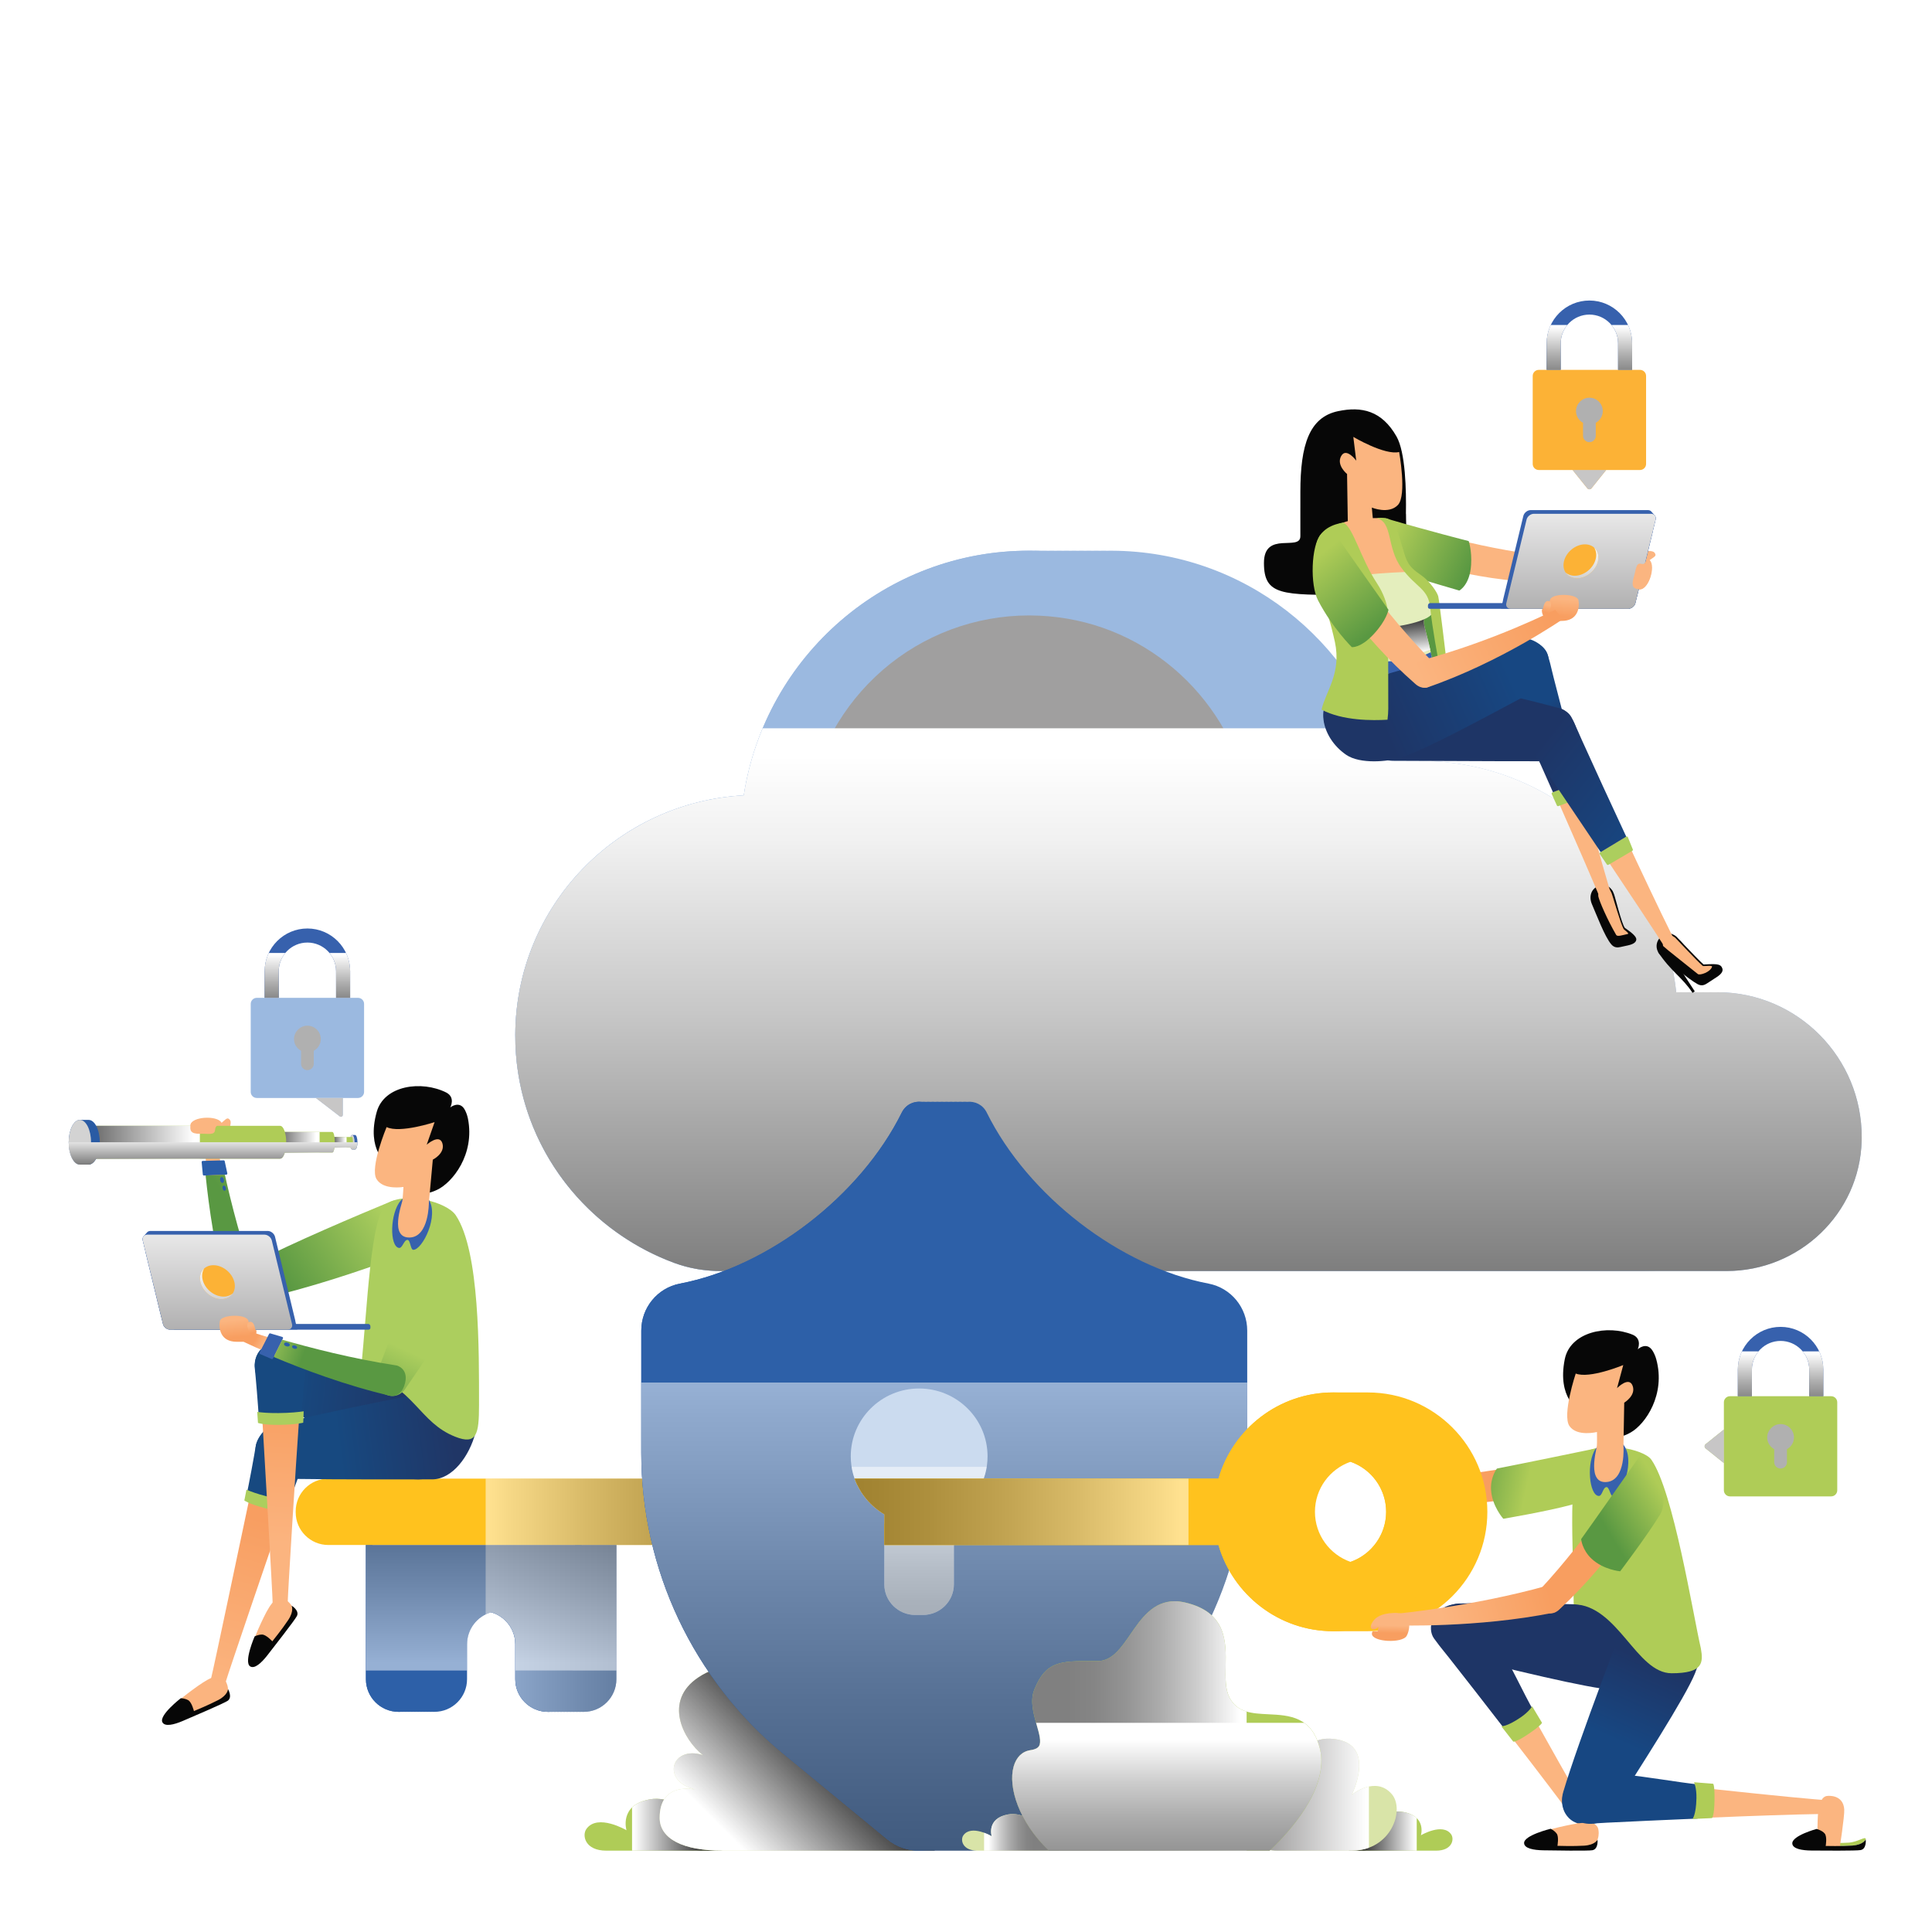 <svg xmlns="http://www.w3.org/2000/svg" xmlns:xlink="http://www.w3.org/1999/xlink" id="Layer_1" x="0px" y="0px" width="200px" height="200px" viewBox="0 0 200 200" xml:space="preserve"><g>	<g>					<image width="804" height="38" transform="matrix(0.24 0 0 0.24 7.111 187.1)">		</image>	</g>	<g>		<g>			<g>				<linearGradient id="SVGID_1_" gradientUnits="userSpaceOnUse" x1="137.033" y1="144.073" x2="154.536" y2="152.632">					<stop offset="0" style="stop-color:#FBB580"></stop>					<stop offset="1" style="stop-color:#F89E60"></stop>				</linearGradient>				<path fill="url(#SVGID_1_)" d="M162.679,150.495c0,0-6.589,1.895-14.466,2.421c0,0-1.293,0.15-1.245,1.502     c0.053,1.434,1.325,1.367,1.325,1.367c0.032,0.002,0.061,0.002,0.091,0.002c7.439,0.035,14.384-1.755,15.242-3.032     C164.485,151.478,163.777,150.326,162.679,150.495z"></path>									<linearGradient id="SVGID_2_" gradientUnits="userSpaceOnUse" x1="-9230.359" y1="1720.918" x2="-9237.26" y2="1721.964" gradientTransform="matrix(0.938 0.348 -0.348 0.938 9415.43 1749.935)">					<stop offset="0" style="stop-color:#AFCC57"></stop>					<stop offset="1" style="stop-color:#599842"></stop>				</linearGradient>				<path fill="url(#SVGID_2_)" d="M154.961,152.025c0,0-0.689,0.864-0.606,2.22c0.104,1.678,1.267,2.978,1.267,2.978     s4.501-0.759,7.032-1.445c2.4-0.652,4.072-6.155,2.301-5.786C158.041,151.425,154.961,152.025,154.961,152.025z"></path>			</g>			<linearGradient id="SVGID_3_" gradientUnits="userSpaceOnUse" x1="135.394" y1="147.428" x2="152.895" y2="155.986">				<stop offset="0" style="stop-color:#FBB580"></stop>				<stop offset="1" style="stop-color:#F89E60"></stop>			</linearGradient>			<path fill="url(#SVGID_3_)" d="M148.966,153.089c-7.177-3.375-13.473-7.828-13.473-7.828l-0.957,0.802    c0,0,6.163,5.666,13.187,9.609c0,0,0.864,0.431,1.575-0.827c0.671-1.189-0.259-1.722-0.259-1.722    C149.016,153.11,148.993,153.101,148.966,153.089z"></path>		</g>		<g>			<g>				<path fill="#9BB9E0" d="M74.579,131.576c-1.635,0-3.26-0.277-4.793-0.846c-9.638-3.569-16.495-12.785-16.445-23.632     c0.063-13.308,10.53-24.05,23.651-24.763c2.23-14.397,14.673-25.398,29.671-25.328c13.763,0.063,25.278,9.411,28.713,22.082     c1.088-0.131,2.153-0.329,3.276-0.325c14.026,0.067,25.351,10.905,26.506,24.619c1.354-0.399,2.76-0.677,4.262-0.667     c8.258,0.037,14.916,6.8,14.872,15.053c0,0.111-0.002,0.223-0.004,0.333c-0.197,7.523-6.459,13.474-13.985,13.474H74.579z"></path>				<path fill="#A09F9F" d="M74.579,124.873c-0.868,0-1.697-0.146-2.465-0.431c-3.53-1.307-6.543-3.615-8.716-6.68     c-2.212-3.116-3.371-6.793-3.354-10.635c0.023-4.682,1.819-9.117,5.06-12.489c3.231-3.364,7.582-5.355,12.251-5.609l1.488-0.081     c2.296-0.125,4.192-1.841,4.545-4.114l0.229-1.473c0.839-5.421,3.596-10.395,7.763-14.005c4.201-3.64,9.578-5.646,15.14-5.646     l0.112,0.001c5.18,0.024,10.067,1.715,14.133,4.892c3.947,3.083,6.839,7.43,8.144,12.24l0.414,1.533     c0.633,2.332,2.881,3.846,5.278,3.558l1.578-0.19c0.31-0.038,0.616-0.079,0.925-0.121c0.617-0.084,1.151-0.157,1.528-0.157     c5.044,0.028,9.844,1.938,13.517,5.38c3.66,3.431,5.908,8.083,6.33,13.099l0.188,2.246c0.26,3.072,3.271,5.133,6.229,4.26     l2.161-0.638c0.907-0.268,1.63-0.393,2.275-0.393h0.058c2.194,0.01,4.259,0.879,5.809,2.45c1.553,1.573,2.403,3.656,2.392,5.863     c0,0.066-0.002,0.13-0.002,0.195c-0.103,3.826-3.371,6.942-7.285,6.942H74.579z"></path>									<image width="490" height="255" transform="matrix(0.24 0 0 0.24 60.044 63.712)">				</image>				<path fill="#9BB9E0" d="M177.851,102.717c-0.146-0.001-0.292,0.001-0.437,0.007c-0.109-0.004-0.22-0.006-0.33-0.007     c-0.146-0.001-0.293,0.001-0.438,0.007c-0.11-0.004-0.219-0.006-0.33-0.007c-0.146-0.001-0.291,0.001-0.437,0.007     c-0.109-0.004-0.219-0.006-0.329-0.007c-0.146-0.001-0.292,0.001-0.438,0.007c-0.108-0.004-0.218-0.006-0.329-0.007     c-0.146-0.001-0.293,0.001-0.437,0.007c-0.11-0.004-0.221-0.006-0.329-0.007c-0.147-0.001-0.293,0.001-0.438,0.007     c-0.018-0.001-0.037-0.001-0.056-0.001c-1.457-13.399-12.641-23.893-26.441-23.958c-0.121-0.001-0.24,0.002-0.358,0.006     c-0.137-0.002-0.271-0.006-0.409-0.006c-0.119-0.001-0.238,0.002-0.359,0.006c-0.135-0.002-0.271-0.006-0.407-0.006     c-0.119-0.001-0.238,0.002-0.358,0.006c-0.137-0.002-0.271-0.006-0.407-0.006c-0.12-0.001-0.241,0.002-0.358,0.006     c-0.137-0.002-0.271-0.006-0.407-0.006c-0.101-0.001-0.2,0.002-0.299,0.005c-3.542-12.507-14.98-21.699-28.625-21.761     c-0.176-0.001-0.353,0.001-0.526,0.003c-0.081,0-0.159-0.003-0.238-0.003c-0.179-0.001-0.353,0.001-0.53,0.003     c-0.078,0-0.157-0.003-0.236-0.003c-0.177-0.001-0.354,0.001-0.529,0.003c-0.08,0-0.158-0.003-0.237-0.003     c-0.177-0.001-0.353,0.001-0.529,0.003c-0.08,0-0.158-0.003-0.238-0.003c-0.177-0.001-0.353,0.001-0.528,0.003     c-0.078,0-0.158-0.003-0.238-0.003c-0.177-0.001-0.353,0.001-0.528,0.003c-0.08,0-0.158-0.003-0.237-0.003     c-0.178-0.001-0.354,0.001-0.53,0.003c-0.077,0-0.157-0.003-0.236-0.003c-0.177-0.001-0.354,0.001-0.528,0.003     c-0.08,0-0.16-0.003-0.239-0.003c-0.176-0.001-0.352,0.001-0.528,0.003c-0.079,0-0.157-0.003-0.237-0.003     c-0.178-0.001-0.353,0.001-0.53,0.003c-0.079,0-0.157-0.003-0.236-0.003c-0.177-0.001-0.354,0.001-0.529,0.003     c-0.079,0-0.159-0.003-0.238-0.003c-14.998-0.071-27.44,10.93-29.671,25.328C63.87,83.048,53.403,93.791,53.34,107.099     c-0.049,10.847,6.807,20.063,16.445,23.632c1.533,0.568,3.159,0.846,4.793,0.846h104.155c7.527,0,13.789-5.95,13.986-13.474     c0.002-0.11,0.004-0.222,0.004-0.333C192.768,109.517,186.109,102.754,177.851,102.717z M183.322,118.076     c-0.09,3.374-1.492,6.53-3.949,8.888c-2.45,2.353-5.674,3.646-9.071,3.646H74.579c-1.55,0-3.05-0.264-4.458-0.783     c-4.616-1.711-8.56-4.733-11.403-8.742c-2.908-4.101-4.435-8.936-4.412-13.981c0.029-6.163,2.395-12.001,6.66-16.44     c4.243-4.415,9.953-7.03,16.079-7.363l0.781-0.043l0.12-0.773c1.048-6.762,4.484-12.965,9.676-17.463     c5.245-4.545,11.957-7.047,18.898-7.047l0.14,0c6.463,0.03,12.562,2.142,17.64,6.109c4.916,3.841,8.52,9.26,10.146,15.26     l0.219,0.806l0.829-0.1c0.28-0.033,0.562-0.072,0.832-0.109c0.793-0.108,1.539-0.21,2.307-0.21h0.019     c6.497,0.032,12.686,2.494,17.421,6.932c4.699,4.402,7.583,10.37,8.124,16.804l0.1,1.18l1.137-0.336     c1.451-0.428,2.689-0.627,3.9-0.627h0.079c3.737,0.017,7.243,1.493,9.872,4.157c2.628,2.663,4.063,6.188,4.043,9.925     C183.325,117.869,183.324,117.973,183.322,118.076z"></path>									<image width="581" height="311" transform="matrix(0.24 0 0 0.24 53.34 57.007)">				</image>				<linearGradient id="SVGID_4_" gradientUnits="userSpaceOnUse" x1="123.031" y1="172.95" x2="123.031" y2="78.22">					<stop offset="0" style="stop-color:#000000"></stop>					<stop offset="0.147" style="stop-color:#2C2C2C"></stop>					<stop offset="0.462" style="stop-color:#858585"></stop>					<stop offset="0.719" style="stop-color:#C7C7C7"></stop>					<stop offset="0.904" style="stop-color:#F0F0F0"></stop>					<stop offset="1" style="stop-color:#FFFFFF"></stop>				</linearGradient>				<path fill="url(#SVGID_4_)" d="M76.991,82.336c-0.763,0.041-1.517,0.118-2.26,0.226c-0.112,0.016-0.224,0.033-0.335,0.051     c-0.74,0.118-1.469,0.266-2.186,0.446c-0.386,0.096-0.768,0.202-1.146,0.317c-0.378,0.114-0.752,0.238-1.123,0.369     c-0.371,0.131-0.737,0.272-1.099,0.42c-0.822,0.336-1.621,0.716-2.396,1.134c-0.318,0.172-0.632,0.351-0.941,0.535     c-7.25,4.325-12.122,12.199-12.165,21.265c-0.003,0.678,0.021,1.35,0.07,2.014c0.038,0.498,0.09,0.991,0.156,1.482     c0.088,0.651,0.202,1.295,0.339,1.932c0.035,0.159,0.07,0.317,0.107,0.475c1.947,8.2,7.941,14.829,15.772,17.729     c0.707,0.261,1.433,0.461,2.171,0.601c0.129,0.025,0.26,0.047,0.391,0.069c0.062,0.008,0.123,0.019,0.184,0.027     c0.677,0.098,1.362,0.148,2.048,0.148h95.723l0,0h8.432c7.527,0,13.789-5.95,13.986-13.474c0.002-0.11,0.004-0.222,0.004-0.333     c0.044-8.253-6.614-15.016-14.873-15.053c-0.146-0.001-0.292,0.001-0.437,0.007c-0.109-0.004-0.221-0.006-0.33-0.007     c-0.146-0.001-0.293,0.001-0.438,0.007c-0.11-0.004-0.219-0.006-0.33-0.007c-0.146-0.001-0.291,0.001-0.437,0.007     c-0.109-0.004-0.219-0.006-0.329-0.007c-0.146-0.001-0.292,0.001-0.438,0.007c-0.108-0.004-0.218-0.006-0.329-0.007     c-0.146-0.001-0.293,0.001-0.437,0.007c-0.11-0.004-0.221-0.006-0.329-0.007c-0.147-0.001-0.293,0.001-0.438,0.007     c-0.018-0.001-0.037-0.001-0.056-0.001c-1.457-13.399-12.64-23.893-26.441-23.958c-0.121-0.001-0.24,0.002-0.358,0.006     c-0.137-0.002-0.271-0.006-0.409-0.006c-0.119-0.001-0.238,0.002-0.359,0.006c-0.135-0.002-0.271-0.006-0.407-0.006     c-0.119-0.001-0.238,0.002-0.358,0.006c-0.137-0.002-0.271-0.006-0.407-0.006c-0.12-0.001-0.241,0.002-0.358,0.006     c-0.137-0.002-0.271-0.006-0.407-0.006c-0.101-0.001-0.2,0.002-0.299,0.005c-0.329-1.156-0.725-2.283-1.181-3.378H78.95     C78.032,77.586,77.366,79.912,76.991,82.336z"></path>									<image width="537" height="302" transform="matrix(0.24 0 0 0.24 54.458 58.125)">				</image>			</g>			<g>				<g>					<g>						<path fill="#AFCC57" d="M60.705,189.331c1.16-1.627,4.148,0.134,4.148,0.134s-0.796-2.614,2.398-3.194       c3.98-0.724,7.515,5.309,7.515,5.309H62.763C60.552,191.579,60.229,189.998,60.705,189.331z"></path>					</g>											<linearGradient id="SVGID_5_" gradientUnits="userSpaceOnUse" x1="8817.105" y1="188.897" x2="8808.06" y2="188.897" gradientTransform="matrix(-1 0 0 1 8882.715 0)">						<stop offset="0" style="stop-color:#FFFFFF"></stop>						<stop offset="1" style="stop-color:#000000"></stop>					</linearGradient>					<path fill="url(#SVGID_5_)" d="M65.43,187.107c0.375-0.367,0.948-0.679,1.822-0.837c3.98-0.724,7.515,5.309,7.515,5.309H65.43      V187.107z"></path>				</g>				<path fill="#D9E4A8" d="M80.106,177.364c-1.829-1.939-3.475-6.583-7.779-3.741c-3.712,2.447-1.593,6.464,0.435,8.065     c-3.26-1.05-4.385,2.7-0.794,3.561c-1.511-0.275-3.652-0.013-3.681,2.896c-0.021,2.227,2.472,3.434,6.479,3.434     c1.44,0,22.04,0,22.04,0C90.319,187.989,83.867,181.354,80.106,177.364z"></path>									<image width="119" height="79" transform="matrix(0.24 0 0 0.24 68.288 172.725)">				</image>				<linearGradient id="SVGID_6_" gradientUnits="userSpaceOnUse" x1="76.263" y1="190.789" x2="88.011" y2="179.086">					<stop offset="0" style="stop-color:#FFFFFF"></stop>					<stop offset="1" style="stop-color:#000000"></stop>				</linearGradient>				<path fill="url(#SVGID_6_)" d="M80.106,177.364c-1.829-1.939-3.475-6.583-7.779-3.741c-3.712,2.447-1.593,6.464,0.435,8.065     c-3.26-1.05-4.385,2.7-0.794,3.561c-1.511-0.275-3.652-0.013-3.681,2.896c-0.021,2.227,2.472,3.434,6.479,3.434     c1.44,0,22.04,0,22.04,0C90.319,187.989,83.867,181.354,80.106,177.364z"></path>			</g>			<g>				<g>					<path fill="#2D60A8" d="M59.531,159.938v13.89c0,1.488-1.21,2.698-2.699,2.698h-0.107c-1.488,0-2.698-1.21-2.698-2.698v-3.62      c0-2.272-1.849-4.122-4.122-4.122h-1.717c-2.273,0-4.122,1.85-4.122,4.122v3.62c0,1.488-1.21,2.698-2.698,2.698h-0.107      c-1.488,0-2.699-1.21-2.699-2.698v-13.89h-0.683v13.89c0,1.867,1.514,3.381,3.382,3.381h0.107c0.037,0,0.074-0.002,0.11-0.003      c0.037,0.001,0.074,0.003,0.111,0.003h0.106c0.037,0,0.074-0.002,0.11-0.003c0.037,0.001,0.073,0.003,0.11,0.003h0.106      c0.038,0,0.075-0.002,0.111-0.003c0.037,0.001,0.073,0.003,0.11,0.003h0.107c0.037,0,0.074-0.002,0.11-0.003      c0.037,0.001,0.073,0.003,0.11,0.003h0.107c0.037,0,0.074-0.002,0.11-0.003c0.037,0.001,0.073,0.003,0.11,0.003h0.107      c0.037,0,0.074-0.002,0.111-0.003c0.036,0.001,0.073,0.003,0.11,0.003h0.107c0.037,0,0.074-0.002,0.11-0.003      c0.037,0.001,0.073,0.003,0.111,0.003h0.106c0.037,0,0.073-0.002,0.11-0.003c0.038,0.001,0.074,0.003,0.111,0.003h0.106      c0.037,0,0.073-0.002,0.111-0.003c0.037,0.001,0.074,0.003,0.11,0.003h0.108c0.036,0,0.073-0.002,0.109-0.003      c0.037,0.001,0.074,0.003,0.111,0.003h0.107c0.037,0,0.073-0.002,0.11-0.003c0.037,0.001,0.074,0.003,0.111,0.003h0.107      c1.868,0,3.381-1.514,3.381-3.381v-3.62c0-1.57,1.053-2.895,2.491-3.306c-0.001,0-0.001-0.001-0.003-0.001h0.007      c0.012,0.002,0.023,0.007,0.035,0.011c0.263,0.08,0.514,0.187,0.747,0.323c-0.005-0.003-0.011-0.006-0.017-0.012      c0.006,0.006,0.012,0.009,0.017,0.012c0.019,0.01,0.036,0.022,0.054,0.032c0.042,0.025,0.083,0.053,0.124,0.079      c0.128,0.086,0.25,0.183,0.366,0.283c0.03,0.026,0.061,0.051,0.09,0.078c-0.028-0.027-0.059-0.05-0.087-0.074      c0.033,0.027,0.066,0.054,0.098,0.086c0.056,0.054,0.11,0.109,0.163,0.167c0.013,0.016,0.025,0.028,0.038,0.042      c0.051,0.059,0.101,0.116,0.148,0.177c0.449,0.582,0.718,1.31,0.718,2.103v0.152l0,0v3.468c0,1.867,1.515,3.381,3.381,3.381      h0.107c0.037,0,0.073-0.002,0.11-0.003c0.037,0.001,0.073,0.003,0.11,0.003h0.108c0.037,0,0.073-0.002,0.11-0.003      c0.037,0.001,0.073,0.003,0.111,0.003h0.106c0.038,0,0.074-0.002,0.111-0.003c0.036,0.001,0.073,0.003,0.11,0.003h0.106      c0.038,0,0.074-0.002,0.111-0.003c0.036,0.001,0.073,0.003,0.11,0.003h0.107c0.037,0,0.074-0.002,0.111-0.003      c0.037,0.001,0.073,0.003,0.11,0.003h0.107c0.037,0,0.074-0.002,0.11-0.003c0.037,0.001,0.074,0.003,0.11,0.003h0.107      c0.037,0,0.074-0.002,0.11-0.003c0.037,0.001,0.073,0.003,0.11,0.003h0.108c0.037,0,0.074-0.002,0.11-0.003      c0.037,0.001,0.073,0.003,0.11,0.003h0.107c0.036,0,0.073-0.002,0.11-0.003c0.037,0.001,0.073,0.003,0.11,0.003h0.107      c0.037,0,0.073-0.002,0.11-0.003c0.037,0.001,0.074,0.003,0.11,0.003h0.107c0.037,0,0.073-0.002,0.11-0.003      c0.037,0.001,0.073,0.003,0.11,0.003h0.107c1.867,0,3.381-1.514,3.381-3.381v-13.89H59.531z"></path>					<g>						<path fill="#2D60A8" d="M53.344,159.938L53.344,159.938L53.344,159.938h-4.646H48.35h-3.601l0,0l0,0h-6.87v13.89       c0,1.867,1.514,3.381,3.382,3.381h0.107c1.867,0,3.381-1.514,3.381-3.381v-3.468l0,0v-0.152c0-1.899,1.54-3.439,3.439-3.439       h0.162h0.349h1.207c1.899,0,3.439,1.54,3.439,3.439v0.152l0,0v3.468c0,1.867,1.515,3.381,3.381,3.381h0.107       c1.868,0,3.381-1.514,3.381-3.381v-13.89H53.344z"></path>						<path fill="#FFC21E" d="M33.991,153.068c-1.868,0-3.381,1.514-3.381,3.382v0.107c0,1.867,1.514,3.381,3.381,3.381h51.425       v-6.87H33.991z"></path>					</g>					<path fill="#FFC21E" d="M51.809,167.347c0.027,0.019,0.054,0.037,0.08,0.055C51.863,167.384,51.836,167.365,51.809,167.347      L51.809,167.347z"></path>					<path fill="#FFC21E" d="M51.632,167.235L51.632,167.235c0.019,0.01,0.036,0.022,0.055,0.032l0,0      C51.668,167.258,51.651,167.245,51.632,167.235z"></path>					<path fill="#FFC21E" d="M51.889,167.401c0.101,0.071,0.197,0.15,0.29,0.232c-0.001-0.002-0.002-0.002-0.003-0.004      C52.084,167.55,51.989,167.472,51.889,167.401z"></path>					<path fill="#FFC21E" d="M50.768,166.881c0.026,0.007,0.053,0.015,0.078,0.021c0,0,0.001-0.001,0.001-0.001      C50.822,166.895,50.794,166.888,50.768,166.881z"></path>					<path fill="#FFC21E" d="M52.478,167.929c-0.012-0.014-0.025-0.026-0.038-0.042C52.453,167.902,52.466,167.915,52.478,167.929z"></path>					<path fill="#FFC21E" d="M50.846,166.902c0.011,0.004,0.022,0.006,0.033,0.008c-0.01-0.002-0.021-0.007-0.031-0.009      C50.847,166.901,50.847,166.902,50.846,166.902z"></path>					<path fill="#FFC21E" d="M51.809,167.347c-0.04-0.026-0.081-0.054-0.122-0.079C51.729,167.293,51.769,167.32,51.809,167.347z"></path>					<path fill="#FFC21E" d="M52.277,167.72c0.056,0.054,0.11,0.109,0.163,0.167l0,0C52.388,167.829,52.333,167.773,52.277,167.72z"></path>					<path fill="#FFC21E" d="M52.478,167.929L52.478,167.929c0.051,0.058,0.101,0.116,0.148,0.177l0,0      C52.579,168.045,52.529,167.987,52.478,167.929z"></path>					<path fill="#FFC21E" d="M51.615,167.224c0.006,0.006,0.012,0.009,0.017,0.012l0,0      C51.627,167.232,51.621,167.229,51.615,167.224z"></path>					<path fill="#FFC21E" d="M51.687,167.268L51.687,167.268c0.042,0.025,0.083,0.053,0.123,0.079h0.001      C51.77,167.32,51.729,167.293,51.687,167.268z"></path>					<path fill="#FFC21E" d="M52.176,167.63c0.001,0.002,0.002,0.002,0.003,0.004c0.028,0.024,0.059,0.047,0.087,0.074      C52.237,167.681,52.207,167.656,52.176,167.63z"></path>					<path fill="#FFC21E" d="M50.907,166.92c-0.008-0.002-0.014-0.004-0.021-0.008c-0.002-0.002-0.004-0.002-0.007-0.002      C50.888,166.912,50.897,166.916,50.907,166.92z"></path>					<path fill="#FFC21E" d="M50.848,166.901c0.01,0.002,0.021,0.007,0.031,0.009c0.002,0,0.004,0,0.007,0.002      c-0.013-0.004-0.024-0.009-0.036-0.011C50.85,166.901,50.85,166.901,50.848,166.901z"></path>											<image width="109" height="72" transform="matrix(0.24 0 0 0.24 37.88 159.938)">					</image>											<image width="229" height="29" transform="matrix(0.24 0 0 0.24 30.609 153.069)">					</image>					<linearGradient id="SVGID_7_" gradientUnits="userSpaceOnUse" x1="83.437" y1="165.139" x2="50.694" y2="165.139">						<stop offset="0" style="stop-color:#404040"></stop>						<stop offset="0.105" style="stop-color:#484848"></stop>						<stop offset="0.268" style="stop-color:#5E5E5E"></stop>						<stop offset="0.468" style="stop-color:#818181"></stop>						<stop offset="0.698" style="stop-color:#B3B3B3"></stop>						<stop offset="0.949" style="stop-color:#F1F1F1"></stop>						<stop offset="1" style="stop-color:#FFFFFF"></stop>					</linearGradient>					<path opacity="0.5" fill="url(#SVGID_7_)" d="M50.276,153.068v14.057c0.182-0.092,0.372-0.166,0.57-0.223      c0.011,0.004,0.022,0.006,0.033,0.008c0.006,0.002,0.012,0.006,0.018,0.006c0.26,0.078,0.507,0.186,0.736,0.319      c0.019,0.01,0.036,0.022,0.055,0.032c0.01,0.007,0.02,0.014,0.03,0.02c0.031,0.02,0.062,0.039,0.093,0.06      c0.056,0.038,0.11,0.078,0.164,0.119c0.012,0.008,0.024,0.018,0.036,0.026c0.055,0.043,0.108,0.086,0.16,0.132      c0.002,0.004,0.006,0.006,0.009,0.01c0.033,0.027,0.066,0.054,0.097,0.086c0.001,0,0.001,0,0.001,0      c0.056,0.054,0.11,0.109,0.163,0.167l0,0c0.013,0.016,0.025,0.028,0.038,0.042c0.051,0.059,0.101,0.116,0.148,0.177      c0.167,0.217,0.309,0.453,0.421,0.705c0.001,0.005,0.004,0.009,0.005,0.013c0.036,0.08,0.068,0.163,0.098,0.247      c0.002,0.007,0.005,0.015,0.007,0.022c0.057,0.163,0.101,0.336,0.132,0.509c0.002,0.017,0.005,0.027,0.007,0.043      c0.014,0.082,0.024,0.166,0.032,0.251c0.001,0.016,0.002,0.031,0.003,0.047c0.007,0.086,0.011,0.176,0.011,0.266v0.152l0,0      v3.468c0,1.867,1.515,3.381,3.381,3.381h0.107c0.037,0,0.073-0.002,0.11-0.003c0.037,0.001,0.073,0.003,0.11,0.003h0.108      c0.037,0,0.073-0.002,0.11-0.003c0.037,0.001,0.073,0.003,0.111,0.003h0.106c0.038,0,0.074-0.002,0.11-0.003      c0.037,0.001,0.074,0.003,0.111,0.003h0.106c0.038,0,0.074-0.002,0.111-0.003c0.036,0.001,0.073,0.003,0.11,0.003h0.107      c0.037,0,0.074-0.002,0.111-0.003c0.037,0.001,0.073,0.003,0.11,0.003h0.107c0.037,0,0.074-0.002,0.11-0.003      c0.037,0.001,0.074,0.003,0.11,0.003h0.107c0.037,0,0.074-0.002,0.11-0.003c0.037,0.001,0.073,0.003,0.11,0.003h0.108      c0.037,0,0.074-0.002,0.11-0.003c0.037,0.001,0.073,0.003,0.11,0.003h0.107c0.036,0,0.073-0.002,0.11-0.003      c0.037,0.001,0.073,0.003,0.11,0.003h0.107c0.037,0,0.073-0.002,0.11-0.003c0.037,0.001,0.074,0.003,0.11,0.003h0.107      c0.037,0,0.073-0.002,0.11-0.003c0.037,0.001,0.073,0.003,0.11,0.003h0.107c1.867,0,3.381-1.514,3.381-3.381v-13.89h21.596      v-6.87H50.276z"></path>					<linearGradient id="SVGID_8_" gradientUnits="userSpaceOnUse" x1="50.85" y1="147.616" x2="50.85" y2="172.026">						<stop offset="0" style="stop-color:#404040"></stop>						<stop offset="0.105" style="stop-color:#484848"></stop>						<stop offset="0.268" style="stop-color:#5E5E5E"></stop>						<stop offset="0.468" style="stop-color:#818181"></stop>						<stop offset="0.698" style="stop-color:#B3B3B3"></stop>						<stop offset="0.949" style="stop-color:#F1F1F1"></stop>						<stop offset="1" style="stop-color:#FFFFFF"></stop>					</linearGradient>					<path opacity="0.5" fill="url(#SVGID_8_)" d="M48.355,172.932v-2.724c0-1.57,1.053-2.895,2.491-3.306      c-0.001,0-0.001-0.001-0.003-0.001h0.007c0.012,0.002,0.023,0.007,0.035,0.011c0.263,0.08,0.514,0.187,0.747,0.323      c-0.005-0.003-0.011-0.006-0.017-0.012c0.006,0.006,0.012,0.009,0.017,0.012c0.019,0.01,0.036,0.022,0.054,0.032      c0.042,0.025,0.083,0.053,0.124,0.079c0.128,0.086,0.25,0.183,0.366,0.283c0.03,0.026,0.061,0.051,0.09,0.078      c-0.028-0.027-0.059-0.05-0.087-0.074c0.033,0.027,0.066,0.054,0.097,0.086c0.001,0,0.001,0,0.001,0      c0.056,0.054,0.11,0.109,0.163,0.167c0.013,0.016,0.025,0.028,0.038,0.042c0.051,0.059,0.101,0.116,0.148,0.177      c0.167,0.217,0.309,0.453,0.421,0.705c0.001,0.005,0.004,0.009,0.005,0.013c0.036,0.08,0.068,0.163,0.098,0.247      c0.002,0.007,0.005,0.015,0.007,0.022c0.057,0.163,0.101,0.336,0.132,0.509c0.002,0.017,0.005,0.027,0.007,0.043      c0.014,0.082,0.024,0.166,0.032,0.251c0.001,0.016,0.002,0.031,0.003,0.047c0.007,0.086,0.011,0.176,0.011,0.266v0.152l0,0      v2.571H63.82v-12.993H53.344l0,0h-8.595l0,0h-6.87v12.993H48.355z"></path>				</g>				<g>											<image width="299" height="353" transform="matrix(0.24 0 0 0.24 64.515 106.985)">					</image>					<g>						<path fill="#2D60A8" d="M125.11,132.878c-9.137-1.741-18.686-9.064-22.967-17.715c-0.408-0.824-1.244-1.189-2.033-1.099       c-0.157-0.018-0.315-0.018-0.473,0c-0.156-0.018-0.315-0.018-0.471,0c-0.157-0.018-0.315-0.018-0.472,0       c-0.158-0.018-0.316-0.018-0.474,0c-0.157-0.018-0.315-0.018-0.472,0c-0.157-0.018-0.315-0.018-0.472,0       c-0.157-0.018-0.314-0.018-0.472,0c-0.157-0.018-0.315-0.018-0.472,0c-0.157-0.018-0.315-0.018-0.472,0       c-0.157-0.018-0.315-0.018-0.472,0c-0.789-0.091-1.625,0.274-2.033,1.099c-4.281,8.65-13.831,15.974-22.966,17.715       c-2.33,0.446-4.004,2.493-4.004,4.864c0,3.259,0,7.92,0,12.667c0,12.042,5.385,23.455,14.68,31.108l10.778,8.875       c1.026,0.845,2.293,1.238,3.545,1.182c0.157,0.007,0.315,0.007,0.472,0c0.157,0.007,0.315,0.007,0.472,0       c0.158,0.007,0.315,0.007,0.472,0c0.158,0.007,0.314,0.007,0.472,0c0.158,0.007,0.315,0.007,0.472,0       c0.158,0.007,0.315,0.007,0.472,0c0.158,0.007,0.315,0.007,0.474,0c0.157,0.007,0.314,0.007,0.472,0       c0.158,0.007,0.315,0.007,0.471,0c0.158,0.007,0.315,0.007,0.473,0c1.251,0.057,2.519-0.337,3.545-1.182l10.777-8.875       c9.296-7.653,14.68-19.066,14.68-31.108c0-4.747,0-9.408,0-12.667C129.113,135.371,127.438,133.324,125.11,132.878z        M123.235,150.409c0,5.809-1.31,11.655-3.79,16.908c-2.478,5.253-6.158,9.982-10.643,13.672l-10.776,8.877       c-0.809,0.665-1.829,1.03-2.875,1.03c-1.046,0-2.067-0.365-2.875-1.03l-10.777-8.877c-4.484-3.689-8.165-8.419-10.643-13.672       c-2.479-5.253-3.79-11.101-3.79-16.908v-12.667c0-2.049,1.451-3.812,3.449-4.194c9.428-1.798,19.071-9.232,23.452-18.083       c0.226-0.458,0.669-0.732,1.184-0.732c0.515,0,0.958,0.274,1.184,0.732c4.381,8.851,14.023,16.285,23.45,18.083       c2,0.383,3.45,2.146,3.45,4.194V150.409z"></path>						<path fill="#2D60A8" d="M119.916,132.878c-9.138-1.741-18.688-9.064-22.968-17.715c-0.733-1.484-2.859-1.484-3.593,0       c-4.281,8.65-13.831,15.974-22.966,17.715c-2.33,0.446-4.004,2.493-4.004,4.864c0,3.259,0,7.92,0,12.667       c0,12.042,5.385,23.455,14.68,31.108l10.778,8.875c1.921,1.584,4.695,1.584,6.618,0l10.776-8.875       c9.297-7.653,14.682-19.066,14.682-31.108c0-4.747,0-9.408,0-12.667C123.918,135.371,122.243,133.324,119.916,132.878z"></path>													<image width="262" height="324" transform="matrix(0.24 0 0 0.24 66.385 114.051)">						</image>						<linearGradient id="SVGID_9_" gradientUnits="userSpaceOnUse" x1="97.749" y1="204.235" x2="97.749" y2="143.656">							<stop offset="0" style="stop-color:#404040"></stop>							<stop offset="0.105" style="stop-color:#484848"></stop>							<stop offset="0.268" style="stop-color:#5E5E5E"></stop>							<stop offset="0.468" style="stop-color:#818181"></stop>							<stop offset="0.698" style="stop-color:#B3B3B3"></stop>							<stop offset="0.949" style="stop-color:#F1F1F1"></stop>							<stop offset="1" style="stop-color:#FFFFFF"></stop>						</linearGradient>						<path opacity="0.5" fill="url(#SVGID_9_)" d="M66.384,143.118v7.291c0,7.716,2.209,15.172,6.243,21.545       c0.098,0.157,0.197,0.311,0.297,0.466c0.403,0.616,0.822,1.222,1.258,1.816c0.109,0.15,0.219,0.298,0.33,0.444       c0.222,0.295,0.449,0.588,0.68,0.876c0.115,0.146,0.232,0.288,0.349,0.431c0.235,0.287,0.474,0.569,0.717,0.85       c0.122,0.139,0.244,0.279,0.368,0.417c1.359,1.521,2.841,2.948,4.438,4.264l4.619,3.804l6.159,5.071       c0.063,0.053,0.125,0.101,0.19,0.149c0.019,0.014,0.039,0.028,0.059,0.041c0.045,0.033,0.089,0.066,0.135,0.098       c0.024,0.017,0.049,0.032,0.074,0.048c0.042,0.028,0.083,0.055,0.125,0.08c0.027,0.017,0.054,0.032,0.081,0.048       c0.041,0.025,0.082,0.048,0.123,0.071c0.028,0.015,0.056,0.03,0.084,0.045c0.041,0.022,0.082,0.044,0.124,0.063       c0.029,0.017,0.058,0.029,0.086,0.043c0.042,0.021,0.083,0.039,0.126,0.058c0.029,0.013,0.059,0.025,0.087,0.039       c0.043,0.019,0.086,0.033,0.129,0.052c0.028,0.011,0.058,0.022,0.087,0.032c0.044,0.017,0.088,0.031,0.132,0.048       c0.029,0.008,0.057,0.018,0.086,0.026c0.045,0.017,0.091,0.029,0.137,0.041c0.028,0.01,0.056,0.018,0.083,0.022       c0.048,0.016,0.095,0.025,0.143,0.038c0.026,0.005,0.053,0.013,0.079,0.02c0.051,0.011,0.102,0.021,0.151,0.03       c0.024,0.005,0.049,0.01,0.073,0.014c0.054,0.011,0.109,0.019,0.164,0.026c0.021,0.002,0.042,0.007,0.062,0.009       c0.062,0.009,0.124,0.017,0.186,0.021c0.013,0.003,0.027,0.005,0.041,0.006c0.232,0.02,0.465,0.025,0.698,0.015l0,0       c0.157,0.007,0.315,0.007,0.472,0c0.157,0.007,0.315,0.007,0.472,0c0.158,0.007,0.315,0.007,0.472,0       c0.158,0.007,0.314,0.007,0.472,0c0.158,0.007,0.315,0.007,0.472,0c0.158,0.007,0.315,0.007,0.472,0       c0.158,0.007,0.315,0.007,0.474,0c0.157,0.007,0.314,0.007,0.472,0c0.158,0.007,0.315,0.007,0.471,0       c0.158,0.007,0.315,0.007,0.473,0c1.251,0.057,2.519-0.337,3.545-1.182l10.777-8.875c9.296-7.653,14.68-19.066,14.68-31.108       v-7.291H66.384z"></path>					</g>				</g>									<image width="89" height="128" transform="matrix(0.24 0 0 0.24 84.473 140.137)">				</image>				<path fill="#CBDBEF" d="M102.232,150.757c0-3.869-3.177-7.021-7.086-7.021c-3.91,0-7.076,3.152-7.076,7.021     c0,2.562,1.402,4.788,3.474,6.01v7.248c0,1.745,1.439,3.166,3.203,3.166h0.789c1.771,0,3.21-1.421,3.21-3.166v-7.248     C100.821,155.545,102.232,153.318,102.232,150.757z"></path>									<image width="60" height="98" transform="matrix(0.24 0 0 0.24 88.071 143.735)">				</image>				<linearGradient id="SVGID_10_" gradientUnits="userSpaceOnUse" x1="95.151" y1="152.911" x2="95.151" y2="167.97">					<stop offset="0" style="stop-color:#FFFFFF"></stop>					<stop offset="0.04" style="stop-color:#F8F8F8"></stop>					<stop offset="0.359" style="stop-color:#C4C4C4"></stop>					<stop offset="0.637" style="stop-color:#9F9F9F"></stop>					<stop offset="0.86" style="stop-color:#888888"></stop>					<stop offset="1" style="stop-color:#808080"></stop>				</linearGradient>				<path opacity="0.5" fill="url(#SVGID_10_)" d="M88.158,151.85c0.335,2.095,1.616,3.874,3.387,4.917v7.248     c0,1.745,1.439,3.166,3.203,3.166h0.789c1.771,0,3.21-1.421,3.21-3.166v-7.248c1.773-1.043,3.06-2.822,3.398-4.917H88.158z"></path>									<image width="298" height="149" transform="matrix(0.24 0 0 0.24 88.071 138.683)">				</image>				<path fill="#FFC21E" d="M141.61,144.146c-0.041,0-3.537,0-3.604,0c-5.624,0-10.381,3.773-11.872,8.922H92.076h-0.328h-0.329     h-0.327h-0.328h-0.328h-0.328h-0.327h-0.328h-0.328h-0.328H88.47c0.084,0.234,0.181,0.462,0.288,0.684h37.889l0.144-0.494     c1.438-4.963,6.05-8.429,11.216-8.429c6.438,0,11.674,5.237,11.674,11.674c0,6.438-5.236,11.675-11.674,11.675     c-5.166,0-9.778-3.467-11.216-8.43l-0.067-0.231h0.008c-0.155-0.581-0.267-1.176-0.332-1.788H91.545v1.527v0.261v0.422h0.328     h0.328h0.327h0.328h0.328h0.328h0.328h0.328h0.328h0.328h0.328h30.983c1.491,5.146,6.248,8.923,11.872,8.923     c0.067,0,3.563,0,3.604,0c6.814,0,12.358-5.544,12.358-12.358C153.969,149.69,148.425,144.146,141.61,144.146z"></path>				<path fill="#FFC21E" d="M138.006,150.333c-3.403,0-6.172,2.768-6.172,6.17c0,3.403,2.769,6.171,6.172,6.171     c3.401,0,6.169-2.768,6.169-6.171C144.175,153.101,141.407,150.333,138.006,150.333z M139.808,161.686     c-2.143-0.748-3.685-2.786-3.685-5.183c0-2.395,1.542-4.433,3.685-5.181c2.142,0.748,3.685,2.786,3.685,5.181     C143.492,158.899,141.949,160.938,139.808,161.686z"></path>				<path fill="#FFC21E" d="M138.006,144.146c-5.624,0-10.381,3.773-11.872,8.922H88.47c0.557,1.559,1.66,2.863,3.075,3.698v3.172     h34.589c1.491,5.146,6.248,8.923,11.872,8.923c6.814,0,12.355-5.544,12.355-12.358     C150.361,149.69,144.82,144.146,138.006,144.146z M138.006,161.99c-3.027,0-5.489-2.461-5.489-5.487     c0-3.025,2.462-5.487,5.489-5.487c3.025,0,5.486,2.462,5.486,5.487C143.492,159.529,141.031,161.99,138.006,161.99z"></path>									<image width="273" height="103" transform="matrix(0.24 0 0 0.24 88.471 144.145)">				</image>									<image width="52" height="52" transform="matrix(0.24 0 0 0.24 131.836 150.332)">				</image>				<linearGradient id="SVGID_11_" gradientUnits="userSpaceOnUse" x1="87.116" y1="156.504" x2="122.029" y2="156.504">					<stop offset="0" style="stop-color:#404040"></stop>					<stop offset="0.105" style="stop-color:#484848"></stop>					<stop offset="0.268" style="stop-color:#5E5E5E"></stop>					<stop offset="0.468" style="stop-color:#818181"></stop>					<stop offset="0.698" style="stop-color:#B3B3B3"></stop>					<stop offset="0.949" style="stop-color:#F1F1F1"></stop>					<stop offset="1" style="stop-color:#FFFFFF"></stop>				</linearGradient>				<path opacity="0.5" fill="url(#SVGID_11_)" d="M123.032,159.938v-6.87H88.47c0.557,1.559,1.66,2.863,3.075,3.698v3.172H123.032z     "></path>			</g>			<g>				<g>					<g>						<path fill="#D9E4A8" d="M99.728,189.991c0.82-1.15,2.931,0.095,2.931,0.095s-0.563-1.849,1.694-2.257       c2.813-0.513,5.31,3.75,5.31,3.75h-8.479C99.62,191.579,99.392,190.462,99.728,189.991z"></path>					</g>				</g>									<linearGradient id="SVGID_12_" gradientUnits="userSpaceOnUse" x1="8969.424" y1="189.681" x2="8964.749" y2="189.681" gradientTransform="matrix(-1 0 0 1 9071.742 0)">					<stop offset="0" style="stop-color:#FFFFFF"></stop>					<stop offset="0.033" style="stop-color:#F8F8F8"></stop>					<stop offset="0.25" style="stop-color:#CDCDCD"></stop>					<stop offset="0.461" style="stop-color:#ACACAC"></stop>					<stop offset="0.66" style="stop-color:#949494"></stop>					<stop offset="0.845" style="stop-color:#858585"></stop>					<stop offset="1" style="stop-color:#808080"></stop>				</linearGradient>				<path fill="url(#SVGID_12_)" d="M101.872,189.724c0.452,0.165,0.786,0.362,0.786,0.362s-0.563-1.849,1.694-2.257     c2.813-0.513,5.31,3.75,5.31,3.75h-7.79V189.724z"></path>				<g>					<g>						<path fill="#AFCC57" d="M150.219,189.886c-0.874-1.229-3.126,0.1-3.126,0.1s0.601-1.968-1.807-2.406       c-3.001-0.546-5.664,4-5.664,4h9.046C150.334,191.579,150.577,190.388,150.219,189.886z"></path>					</g>											<linearGradient id="SVGID_13_" gradientUnits="userSpaceOnUse" x1="530.079" y1="189.556" x2="523.261" y2="189.556" gradientTransform="matrix(1 0 0 1 -383.556 0)">						<stop offset="0" style="stop-color:#FFFFFF"></stop>						<stop offset="1" style="stop-color:#000000"></stop>					</linearGradient>					<path fill="url(#SVGID_13_)" d="M146.658,188.21c-0.281-0.276-0.714-0.514-1.372-0.631c-3.001-0.546-5.664,4-5.664,4h7.036      V188.21z"></path>				</g>				<g>					<path fill="#D9E4A8" d="M144.088,185.739c-1.668-1.966-4.152,0.048-4.152,0.048s2.687-5.35-1.972-5.782      c-3.336-0.31-3.993,3.039-3.561,4.938c-1.415-2.157-3.849-0.489-2.149,1.714c-0.756-0.877-2.136-1.735-3.528-0.042      c-1.277,1.554,0.04,4.964,3.539,4.964h0.936h4.78h1.943C144.04,191.579,145.444,187.34,144.088,185.739z"></path>											<linearGradient id="SVGID_14_" gradientUnits="userSpaceOnUse" x1="525.093" y1="185.782" x2="514.703" y2="185.782" gradientTransform="matrix(1 0 0 1 -383.556 0)">						<stop offset="0" style="stop-color:#FFFFFF"></stop>						<stop offset="1" style="stop-color:#A09F9F"></stop>					</linearGradient>					<path fill="url(#SVGID_14_)" d="M141.708,184.942c-0.983,0.207-1.772,0.845-1.772,0.845s2.687-5.35-1.972-5.782      c-3.336-0.31-3.993,3.039-3.561,4.938c-1.415-2.157-3.849-0.489-2.149,1.714c-0.756-0.877-2.136-1.735-3.528-0.042      c-1.277,1.554,0.04,4.964,3.539,4.964h7.659c0.666,0,1.261-0.111,1.784-0.306V184.942z"></path>				</g>				<path fill="#AFCC57" d="M104.928,182.882c0.273-0.976,0.89-1.581,1.739-1.704c0.458-0.066,0.747-0.202,0.885-0.416     c0.275-0.425,0.03-1.28-0.23-2.188c-0.338-1.168-0.718-2.495-0.246-3.673c1.187-2.948,2.693-2.948,5.995-2.948h0.555     c1.496,0,2.424-1.355,3.407-2.789c1.094-1.596,2.333-3.403,4.571-3.403c0.34,0,0.701,0.044,1.066,0.129     c4.317,0.988,4.258,4.086,4.209,6.575c-0.024,1.237-0.045,2.409,0.396,3.259c0.821,1.581,2.321,1.654,4.056,1.738     c2.107,0.103,4.496,0.221,5.308,3.576c1.001,4.146-3.337,8.778-5.208,10.542h-1.23h-20.381h-1.233     C105.457,188.607,104.344,184.977,104.928,182.882z"></path>				<g>					<g>						<path fill="#A09F9F" d="M113.059,182.026c-0.245-0.219-0.491-0.444-0.737-0.678l0.255-0.501       c0.245,0.234,0.49,0.462,0.735,0.683c2.215,1.984,4.369,3.315,5.201,3.8c0.198-3.24,0.632-6.368,1.148-9.164       c-0.435-0.337-0.83-0.748-1.187-1.19c-0.228-0.283-0.437-0.58-0.632-0.88l0.286-0.563c0.188,0.308,0.396,0.615,0.618,0.911       c0.311,0.41,0.652,0.794,1.027,1.117c0.193-1.009,0.396-1.968,0.6-2.873c0.073-0.327,0.147-0.648,0.221-0.959l0.5,0.225       c-0.073,0.313-0.147,0.631-0.22,0.959c-0.422,1.876-0.834,3.994-1.171,6.262c1.165-0.213,2.234-0.518,3.179-0.852       c0.317-0.112,0.619-0.225,0.908-0.343l0.145,0.531c-0.288,0.116-0.59,0.229-0.909,0.339c-1.003,0.351-2.147,0.669-3.404,0.889       c-0.398,2.829-0.67,5.871-0.685,8.945c3.789-0.8,6.888-2,9.344-3.259c0.294-0.149,0.578-0.302,0.853-0.455l0.265,0.472       c-0.275,0.151-0.561,0.302-0.853,0.451c-2.522,1.297-5.71,2.53-9.608,3.342c0.004,0.781,0.027,1.564,0.068,2.344h-0.541       c-0.098-1.888-0.084-3.784,0.013-5.646C117.895,185.604,115.528,184.218,113.059,182.026z"></path>						<path fill="#A09F9F" d="M110.517,188.59c0.273,0.223,0.544,0.437,0.814,0.644c1.241,0.947,2.452,1.725,3.531,2.346h-1.052       c-0.839-0.511-1.732-1.109-2.648-1.798c-0.269-0.203-0.542-0.416-0.814-0.634L110.517,188.59z"></path>					</g>					<defs>						<filter id="Adobe_OpacityMaskFilter" filterUnits="userSpaceOnUse" x="122.883" y="176.502" width="4.233" height="2.349">																				</filter>					</defs>					<mask maskUnits="userSpaceOnUse" x="122.883" y="176.502" width="4.233" height="2.349" id="SVGID_15_">						<g filter="url(#Adobe_OpacityMaskFilter)">							<defs>																	<filter id="Adobe_OpacityMaskFilter_1_" filterUnits="userSpaceOnUse" x="122.883" y="176.502" width="4.233" height="2.349">																										</filter>							</defs>							<mask maskUnits="userSpaceOnUse" x="122.883" y="176.502" width="4.233" height="2.349" id="SVGID_15_">								<g filter="url(#Adobe_OpacityMaskFilter_1_)">								</g>							</mask>															<linearGradient id="SVGID_16_" gradientUnits="userSpaceOnUse" x1="8817.617" y1="178.255" x2="8814.979" y2="176.743" gradientTransform="matrix(-1 0 0 1 8941.529 0)">								<stop offset="0" style="stop-color:#FFFFFF"></stop>								<stop offset="1" style="stop-color:#000000"></stop>							</linearGradient>							<path mask="url(#SVGID_15_)" fill="url(#SVGID_16_)" d="M126.78,176.502c0.105,0.157,0.22,0.299,0.336,0.428        c-0.529,0.33-1.64,0.969-3.181,1.582c-0.288,0.116-0.59,0.229-0.909,0.339l-0.144-0.527c0.317-0.112,0.619-0.225,0.908-0.343        C125.213,177.409,126.259,176.818,126.78,176.502z"></path>						</g>					</mask>											<linearGradient id="SVGID_17_" gradientUnits="userSpaceOnUse" x1="8817.617" y1="178.255" x2="8814.979" y2="176.743" gradientTransform="matrix(-1 0 0 1 8941.529 0)">						<stop offset="0" style="stop-color:#A09F9F"></stop>						<stop offset="1" style="stop-color:#A09F9F"></stop>					</linearGradient>					<path fill="url(#SVGID_17_)" d="M126.78,176.502c0.105,0.157,0.22,0.299,0.336,0.428c-0.529,0.33-1.64,0.969-3.181,1.582      c-0.288,0.116-0.59,0.229-0.909,0.339l-0.144-0.527c0.317-0.112,0.619-0.225,0.908-0.343      C125.213,177.409,126.259,176.818,126.78,176.502z"></path>					<defs>						<filter id="Adobe_OpacityMaskFilter_2_" filterUnits="userSpaceOnUse" x="107.8" y="174.665" width="5.512" height="7.361">																				</filter>					</defs>					<mask maskUnits="userSpaceOnUse" x="107.8" y="174.665" width="5.512" height="7.361" id="SVGID_18_">						<g filter="url(#Adobe_OpacityMaskFilter_2_)">							<defs>								<filter id="Adobe_OpacityMaskFilter_3_" filterUnits="userSpaceOnUse" x="107.8" y="174.665" width="5.512" height="7.361">																										</filter>							</defs>							<mask maskUnits="userSpaceOnUse" x="107.8" y="174.665" width="5.512" height="7.361" id="SVGID_18_">								<g filter="url(#Adobe_OpacityMaskFilter_3_)">								</g>							</mask>															<linearGradient id="SVGID_19_" gradientUnits="userSpaceOnUse" x1="8829.459" y1="180.559" x2="8833.446" y2="175.542" gradientTransform="matrix(-1 0 0 1 8941.529 0)">								<stop offset="0" style="stop-color:#FFFFFF"></stop>								<stop offset="1" style="stop-color:#000000"></stop>							</linearGradient>							<path mask="url(#SVGID_18_)" fill="url(#SVGID_19_)" d="M107.843,175.209c0.08-0.198,0.16-0.376,0.241-0.544        c1.022,2.396,2.731,4.489,4.492,6.183c0.245,0.234,0.49,0.462,0.735,0.683l-0.253,0.496        c-0.245-0.219-0.491-0.444-0.737-0.678c-1.73-1.645-3.43-3.671-4.521-5.995C107.814,175.305,107.823,175.255,107.843,175.209        z"></path>						</g>					</mask>											<linearGradient id="SVGID_20_" gradientUnits="userSpaceOnUse" x1="8829.459" y1="180.559" x2="8833.446" y2="175.542" gradientTransform="matrix(-1 0 0 1 8941.529 0)">						<stop offset="0" style="stop-color:#A09F9F"></stop>						<stop offset="1" style="stop-color:#A09F9F"></stop>					</linearGradient>					<path fill="url(#SVGID_20_)" d="M107.843,175.209c0.08-0.198,0.16-0.376,0.241-0.544c1.022,2.396,2.731,4.489,4.492,6.183      c0.245,0.234,0.49,0.462,0.735,0.683l-0.253,0.496c-0.245-0.219-0.491-0.444-0.737-0.678c-1.73-1.645-3.43-3.671-4.521-5.995      C107.814,175.305,107.823,175.255,107.843,175.209z"></path>					<defs>						<filter id="Adobe_OpacityMaskFilter_4_" filterUnits="userSpaceOnUse" x="120.374" y="166.609" width="2.128" height="6.304">																				</filter>					</defs>					<mask maskUnits="userSpaceOnUse" x="120.374" y="166.609" width="2.128" height="6.304" id="SVGID_21_">						<g filter="url(#Adobe_OpacityMaskFilter_4_)">							<defs>																	<filter id="Adobe_OpacityMaskFilter_5_" filterUnits="userSpaceOnUse" x="120.374" y="166.609" width="2.128" height="6.304">																										</filter>							</defs>							<mask maskUnits="userSpaceOnUse" x="120.374" y="166.609" width="2.128" height="6.304" id="SVGID_21_">								<g filter="url(#Adobe_OpacityMaskFilter_5_)">								</g>							</mask>															<linearGradient id="SVGID_22_" gradientUnits="userSpaceOnUse" x1="8820.523" y1="171.418" x2="8819.414" y2="166.884" gradientTransform="matrix(-1 0 0 1 8941.529 0)">								<stop offset="0" style="stop-color:#FFFFFF"></stop>								<stop offset="1" style="stop-color:#000000"></stop>							</linearGradient>							<path mask="url(#SVGID_21_)" fill="url(#SVGID_22_)" d="M121.966,166.609c0.168,0.018,0.343,0.042,0.521,0.083        c0.007,0.002,0.009,0.003,0.016,0.005c-0.374,1.23-0.887,3.044-1.407,5.257c-0.073,0.313-0.147,0.631-0.22,0.959        l-0.501-0.225c0.073-0.327,0.147-0.648,0.221-0.959C121.101,169.59,121.598,167.829,121.966,166.609z"></path>						</g>					</mask>											<linearGradient id="SVGID_23_" gradientUnits="userSpaceOnUse" x1="8820.523" y1="171.418" x2="8819.414" y2="166.884" gradientTransform="matrix(-1 0 0 1 8941.529 0)">						<stop offset="0" style="stop-color:#A09F9F"></stop>						<stop offset="1" style="stop-color:#A09F9F"></stop>					</linearGradient>					<path fill="url(#SVGID_23_)" d="M121.966,166.609c0.168,0.018,0.343,0.042,0.521,0.083c0.007,0.002,0.009,0.003,0.016,0.005      c-0.374,1.23-0.887,3.044-1.407,5.257c-0.073,0.313-0.147,0.631-0.22,0.959l-0.501-0.225c0.073-0.327,0.147-0.648,0.221-0.959      C121.101,169.59,121.598,167.829,121.966,166.609z"></path>					<defs>						<filter id="Adobe_OpacityMaskFilter_6_" filterUnits="userSpaceOnUse" x="116.433" y="170.863" width="2.314" height="4.112">																				</filter>					</defs>					<mask maskUnits="userSpaceOnUse" x="116.433" y="170.863" width="2.314" height="4.112" id="SVGID_24_">						<g filter="url(#Adobe_OpacityMaskFilter_6_)">							<defs>																	<filter id="Adobe_OpacityMaskFilter_7_" filterUnits="userSpaceOnUse" x="116.433" y="170.863" width="2.314" height="4.112">																										</filter>							</defs>							<mask maskUnits="userSpaceOnUse" x="116.433" y="170.863" width="2.314" height="4.112" id="SVGID_24_">								<g filter="url(#Adobe_OpacityMaskFilter_7_)">								</g>							</mask>															<linearGradient id="SVGID_25_" gradientUnits="userSpaceOnUse" x1="8823.572" y1="173.691" x2="8824.706" y2="171.473" gradientTransform="matrix(-1 0 0 1 8941.529 0)">								<stop offset="0" style="stop-color:#FFFFFF"></stop>								<stop offset="1" style="stop-color:#000000"></stop>							</linearGradient>							<path mask="url(#SVGID_24_)" fill="url(#SVGID_25_)" d="M118.129,173.533c0.188,0.308,0.396,0.615,0.618,0.911l-0.272,0.531        c-0.228-0.283-0.437-0.58-0.632-0.88c-0.662-1.017-1.135-2.07-1.41-2.757c0.135-0.152,0.267-0.312,0.396-0.476        C117.05,171.44,117.49,172.493,118.129,173.533z"></path>						</g>					</mask>											<linearGradient id="SVGID_26_" gradientUnits="userSpaceOnUse" x1="8823.572" y1="173.691" x2="8824.706" y2="171.473" gradientTransform="matrix(-1 0 0 1 8941.529 0)">						<stop offset="0" style="stop-color:#A09F9F"></stop>						<stop offset="1" style="stop-color:#A09F9F"></stop>					</linearGradient>					<path fill="url(#SVGID_26_)" d="M118.129,173.533c0.188,0.308,0.396,0.615,0.618,0.911l-0.272,0.531      c-0.228-0.283-0.437-0.58-0.632-0.88c-0.662-1.017-1.135-2.07-1.41-2.757c0.135-0.152,0.267-0.312,0.396-0.476      C117.05,171.44,117.49,172.493,118.129,173.533z"></path>					<defs>						<filter id="Adobe_OpacityMaskFilter_8_" filterUnits="userSpaceOnUse" x="128.281" y="180.215" width="7.42" height="5.679">																				</filter>					</defs>					<mask maskUnits="userSpaceOnUse" x="128.281" y="180.215" width="7.42" height="5.679" id="SVGID_27_">						<g filter="url(#Adobe_OpacityMaskFilter_8_)">							<defs>																	<filter id="Adobe_OpacityMaskFilter_9_" filterUnits="userSpaceOnUse" x="128.281" y="180.215" width="7.42" height="5.679">																										</filter>							</defs>							<mask maskUnits="userSpaceOnUse" x="128.281" y="180.215" width="7.42" height="5.679" id="SVGID_27_">								<g filter="url(#Adobe_OpacityMaskFilter_9_)">								</g>							</mask>															<linearGradient id="SVGID_28_" gradientUnits="userSpaceOnUse" x1="8811.309" y1="184.613" x2="8806.357" y2="180.691" gradientTransform="matrix(-1 0 0 1 8941.529 0)">								<stop offset="0" style="stop-color:#FFFFFF"></stop>								<stop offset="1" style="stop-color:#000000"></stop>							</linearGradient>							<path mask="url(#SVGID_27_)" fill="url(#SVGID_28_)" d="M135.48,180.215c0.08,0.17,0.154,0.35,0.221,0.552        c-0.855,0.891-2.905,2.804-6.303,4.676c-0.275,0.151-0.561,0.302-0.853,0.451l-0.265-0.468        c0.294-0.149,0.578-0.302,0.853-0.455C132.737,182.99,134.789,180.965,135.48,180.215z"></path>						</g>					</mask>											<linearGradient id="SVGID_29_" gradientUnits="userSpaceOnUse" x1="8811.309" y1="184.613" x2="8806.357" y2="180.691" gradientTransform="matrix(-1 0 0 1 8941.529 0)">						<stop offset="0" style="stop-color:#A09F9F"></stop>						<stop offset="1" style="stop-color:#A09F9F"></stop>					</linearGradient>					<path fill="url(#SVGID_29_)" d="M135.48,180.215c0.08,0.17,0.154,0.35,0.221,0.552c-0.855,0.891-2.905,2.804-6.303,4.676      c-0.275,0.151-0.561,0.302-0.853,0.451l-0.265-0.468c0.294-0.149,0.578-0.302,0.853-0.455      C132.737,182.99,134.789,180.965,135.48,180.215z"></path>					<defs>													<filter id="Adobe_OpacityMaskFilter_10_" filterUnits="userSpaceOnUse" x="105.599" y="183.474" width="5.732" height="6.308">																				</filter>					</defs>					<mask maskUnits="userSpaceOnUse" x="105.599" y="183.474" width="5.732" height="6.308" id="SVGID_30_">						<g filter="url(#Adobe_OpacityMaskFilter_10_)">							<defs>																	<filter id="Adobe_OpacityMaskFilter_11_" filterUnits="userSpaceOnUse" x="105.599" y="183.474" width="5.732" height="6.308">																										</filter>							</defs>							<mask maskUnits="userSpaceOnUse" x="105.599" y="183.474" width="5.732" height="6.308" id="SVGID_30_">								<g filter="url(#Adobe_OpacityMaskFilter_11_)">								</g>							</mask>															<linearGradient id="SVGID_31_" gradientUnits="userSpaceOnUse" x1="8831.418" y1="188.572" x2="8835.597" y2="184.361" gradientTransform="matrix(-1 0 0 1 8941.529 0)">								<stop offset="0" style="stop-color:#FFFFFF"></stop>								<stop offset="1" style="stop-color:#000000"></stop>							</linearGradient>							<path mask="url(#SVGID_30_)" fill="url(#SVGID_31_)" d="M105.646,183.474c1.48,2.045,3.185,3.738,4.871,5.116        c0.273,0.223,0.544,0.437,0.814,0.644l-0.169,0.548c-0.269-0.203-0.542-0.416-0.814-0.634        c-1.626-1.312-3.279-2.91-4.745-4.829C105.591,184.019,105.604,183.734,105.646,183.474z"></path>						</g>					</mask>											<linearGradient id="SVGID_32_" gradientUnits="userSpaceOnUse" x1="8831.418" y1="188.572" x2="8835.597" y2="184.361" gradientTransform="matrix(-1 0 0 1 8941.529 0)">						<stop offset="0" style="stop-color:#A09F9F"></stop>						<stop offset="1" style="stop-color:#A09F9F"></stop>					</linearGradient>					<path fill="url(#SVGID_32_)" d="M105.646,183.474c1.48,2.045,3.185,3.738,4.871,5.116c0.273,0.223,0.544,0.437,0.814,0.644      l-0.169,0.548c-0.269-0.203-0.542-0.416-0.814-0.634c-1.626-1.312-3.279-2.91-4.745-4.829      C105.591,184.019,105.604,183.734,105.646,183.474z"></path>				</g>									<linearGradient id="SVGID_33_" gradientUnits="userSpaceOnUse" x1="8813.154" y1="178.67" x2="8831.072" y2="178.67" gradientTransform="matrix(-1 0 0 1 8941.529 0)">					<stop offset="0" style="stop-color:#FFFFFF"></stop>					<stop offset="0.033" style="stop-color:#F8F8F8"></stop>					<stop offset="0.25" style="stop-color:#CDCDCD"></stop>					<stop offset="0.461" style="stop-color:#ACACAC"></stop>					<stop offset="0.66" style="stop-color:#949494"></stop>					<stop offset="0.845" style="stop-color:#858585"></stop>					<stop offset="1" style="stop-color:#808080"></stop>				</linearGradient>				<path fill="url(#SVGID_33_)" d="M104.928,182.882c0.273-0.976,0.89-1.581,1.739-1.704c0.458-0.066,0.747-0.202,0.885-0.416     c0.275-0.425,0.03-1.28-0.23-2.188c-0.338-1.168-0.718-2.495-0.246-3.673c1.187-2.948,2.693-2.948,5.995-2.948h0.555     c1.496,0,2.424-1.355,3.407-2.789c1.094-1.596,2.333-3.403,4.571-3.403c0.34,0,0.701,0.044,1.066,0.129     c4.317,0.988,4.258,4.086,4.209,6.575c-0.024,1.237-0.045,2.409,0.396,3.259c0.43,0.825,1.042,1.239,1.775,1.457v14.399h-19.231     h-1.233C105.457,188.607,104.344,184.977,104.928,182.882z"></path>									<linearGradient id="SVGID_34_" gradientUnits="userSpaceOnUse" x1="8820.746" y1="180.092" x2="8820.746" y2="197.566" gradientTransform="matrix(-1 0 0 1 8941.529 0)">					<stop offset="0" style="stop-color:#FFFFFF"></stop>					<stop offset="0.033" style="stop-color:#F8F8F8"></stop>					<stop offset="0.25" style="stop-color:#CDCDCD"></stop>					<stop offset="0.461" style="stop-color:#ACACAC"></stop>					<stop offset="0.66" style="stop-color:#949494"></stop>					<stop offset="0.845" style="stop-color:#858585"></stop>					<stop offset="1" style="stop-color:#808080"></stop>				</linearGradient>				<path fill="url(#SVGID_34_)" d="M106.667,181.178c0.458-0.066,0.747-0.202,0.885-0.416c0.275-0.425,0.03-1.28-0.23-2.188     c-0.021-0.075-0.043-0.152-0.066-0.228h27.752c0.718,0.512,1.303,1.339,1.631,2.691c1.001,4.146-3.337,8.778-5.208,10.542     h-22.845c-3.128-2.972-4.241-6.603-3.657-8.697C105.201,181.906,105.817,181.301,106.667,181.178z"></path>									<image width="134" height="108" transform="matrix(0.24 0 0 0.24 104.78 165.761)">				</image>			</g>		</g>		<g>			<g>				<path fill="#FBB580" d="M150.632,166.199c1.602-0.227,2.544,1.292,2.748,1.696c1.888,3.687,10.609,19.308,11.844,21.179     l-0.997,1.057c-1.253-1.896-9.072-12.053-14.191-18.563c-0.656-0.834-0.893-1.077-1.54-1.974     C147.815,168.649,148.207,166.545,150.632,166.199z"></path>									<linearGradient id="SVGID_35_" gradientUnits="userSpaceOnUse" x1="-4705.083" y1="169.757" x2="-4696.667" y2="167.674" gradientTransform="matrix(-1 0 0 1 -4562.744 0)">					<stop offset="0" style="stop-color:#1E3566"></stop>					<stop offset="1" style="stop-color:#174782"></stop>				</linearGradient>				<path fill="url(#SVGID_35_)" d="M158.848,177.271c-2.345-4.112-5.399-11.868-8.063-11.245c-0.039,0.012-0.083,0.01-0.124,0.017     c-1.543,0.218-2.134,1.094-2.346,1.596c-0.291,0.684-0.239,1.456,0.132,1.972c0.437,0.608,0.688,0.916,1.006,1.31     c0.153,0.188,0.322,0.398,0.538,0.671c1.68,2.134,3.767,4.813,5.823,7.476C156.314,178.878,157.512,178.321,158.848,177.271z"></path>				<path fill="#AFCC57" d="M155.41,178.698c0,0,0.529,0.087,1.993-0.905c0.902-0.611,1.205-1.158,1.205-1.158l1.012,1.695     c0,0,0.09,0.153-1.297,1.104c-1.386,0.953-1.668,0.861-1.668,0.861L155.41,178.698z"></path>			</g>			<g>				<path fill="#FBB580" d="M162.232,185.049c0.739-1.437,2.523-1.326,2.971-1.262c4.101,0.591,21.889,2.505,24.13,2.578     l0.284,1.426c-2.268-0.074-15.078,0.435-23.351,0.849c-1.059,0.055-1.393,0.107-2.5,0.116     C162.604,188.766,161.111,187.227,162.232,185.049z"></path>									<linearGradient id="SVGID_36_" gradientUnits="userSpaceOnUse" x1="-4739.579" y1="171.57" x2="-4734.787" y2="180.669" gradientTransform="matrix(-1 0 0 1 -4562.744 0)">					<stop offset="0" style="stop-color:#1E3566"></stop>					<stop offset="1" style="stop-color:#174782"></stop>				</linearGradient>				<path fill="url(#SVGID_36_)" d="M176.016,184.747c-4.712-0.465-12.806-2.456-13.837,0.078c-0.016,0.039-0.039,0.073-0.06,0.111     c-0.714,1.385-0.34,2.371-0.052,2.836c0.388,0.632,1.05,1.037,1.686,1.033c0.748-0.007,1.146-0.032,1.648-0.066     c0.243-0.015,0.511-0.032,0.857-0.051c2.715-0.136,6.106-0.289,9.468-0.431C175.861,187.743,176.099,186.442,176.016,184.747z"></path>				<path fill="#AFCC57" d="M175.201,188.3c0,0,0.376-0.383,0.414-2.15c0.023-1.089-0.249-1.652-0.249-1.652l1.968,0.154     c0,0,0.175,0.016,0.152,1.697c-0.025,1.682-0.262,1.859-0.262,1.859L175.201,188.3z"></path>			</g>							<linearGradient id="SVGID_37_" gradientUnits="userSpaceOnUse" x1="-4706.34" y1="164.673" x2="-4697.925" y2="162.59" gradientTransform="matrix(-1 0 0 1 -4562.744 0)">				<stop offset="0" style="stop-color:#1E3566"></stop>				<stop offset="1" style="stop-color:#174782"></stop>			</linearGradient>			<path fill="url(#SVGID_37_)" d="M170.336,166.314c4.751,0.926,0.968,8.831-3.24,8.628c-2.617-0.129-11.125-2.24-16.825-3.639    c-0.608-0.149-1.704-1.197-1.607-2.815c0.127-2.142,1.691-2.46,2.389-2.488C156.659,165.768,170.336,166.314,170.336,166.314z"></path>			<g>				<path fill="#FBB580" d="M165.483,189.538c0,0,0.241,1.577-1.323,1.75c-1.568,0.172-6.02,0.409-6.232-0.518     c-0.157-0.691,2.438-1.413,4.117-1.769C163.722,188.646,165.423,188.335,165.483,189.538z"></path>				<path fill="#070707" d="M160.523,189.314c0,0,0.358,0.151,0.618,0.491c0.26,0.336,0.084,1.274,0.084,1.274     s1.672,0.056,2.77-0.016c1.142-0.074,1.379-0.619,1.379-0.619s0.109,0.97-0.527,1.091c-0.445,0.083-4.085,0.025-5.092,0.008     c-1.008-0.018-1.945-0.194-1.982-0.733C157.717,189.993,160.523,189.314,160.523,189.314z"></path>			</g>							<linearGradient id="SVGID_38_" gradientUnits="userSpaceOnUse" x1="-4733.825" y1="172.177" x2="-4730.259" y2="180.25" gradientTransform="matrix(-1 0 0 1 -4562.744 0)">				<stop offset="0" style="stop-color:#1E3566"></stop>				<stop offset="1" style="stop-color:#174782"></stop>			</linearGradient>			<path fill="url(#SVGID_38_)" d="M168.357,167.354c1.549-2.696,5.292-1.158,6.885,1.372c1.081,1.717,0.79,3.079,0.232,4.479    c-0.966,2.435-5.714,9.806-8.878,14.748c-0.338,0.526-1.684,1.225-3.185,0.611c-1.984-0.813-1.779-2.396-1.583-3.065    C163.421,180.116,168.357,167.354,168.357,167.354z"></path>			<path fill="#AFCC57" d="M163.806,150.541c-1.544,1.238-0.947,9.457-0.896,15.533c4.586,0.102,6.481,7.141,10.136,7.141    c3.267,0,3.284-1.096,3.028-2.569c-0.816-3.524-2.849-16.298-5.127-19.541C170.146,149.964,165.601,149.1,163.806,150.541z"></path>			<path fill="#3761AD" d="M166.302,153.943c0.307-0.021,0.396,0.99,0.699,0.96c0.935-0.092,2.351-3.808,1.021-5.388    c-0.638-0.757-2.356-0.227-2.822,0.433c-1.01,1.433-0.689,4.835,0.291,4.912C165.881,154.889,165.911,153.972,166.302,153.943z"></path>			<g>				<g>					<path fill="#AFCC57" d="M188.994,191.093c0,0,1.671,0.041,2.767-0.039c1.144-0.083,1.377-0.632,1.377-0.632      c0.041-0.424-0.738,0.255-1.77,0.328c-0.813,0.059-1.773,0.014-2.333-0.026C189.021,190.934,188.994,191.093,188.994,191.093z"></path>					<path fill="#FBB580" d="M189.229,185.91c-1.207,0.007-1.046,2.783-1.087,3.449c-1.193,0.374-2.449,0.994-2.449,1.449      c0,0.837,3.182,0.662,4.727,0.651c0,0,0.539-3.464,0.496-4.147C190.813,185.741,189.229,185.91,189.229,185.91z"></path>					<path fill="#070707" d="M188.049,189.332c0,0,0.587,0.149,0.851,0.484c0.263,0.338,0.095,1.276,0.095,1.276      s1.671,0.041,2.767-0.039c1.144-0.083,1.377-0.632,1.377-0.632s0.116,0.973-0.521,1.097c-0.445,0.087-4.082,0.059-5.091,0.049      c-1.007-0.009-1.946-0.18-1.988-0.717C185.474,190.033,188.049,189.332,188.049,189.332z"></path>				</g>			</g>			<linearGradient id="SVGID_39_" gradientUnits="userSpaceOnUse" x1="143.288" y1="168.263" x2="143.274" y2="169.048">				<stop offset="0" style="stop-color:#FBB580"></stop>				<stop offset="1" style="stop-color:#F89E60"></stop>			</linearGradient>			<path fill="url(#SVGID_39_)" d="M142.347,167.588c-0.3,0.279-0.613,0.851-0.337,1.023c0.381,0.238,0.63-0.312,1.083-0.269    c0.628,0.059,1.601-1.354,1.601-1.354S143.151,166.836,142.347,167.588z"></path>			<linearGradient id="SVGID_40_" gradientUnits="userSpaceOnUse" x1="143.962" y1="168.274" x2="143.948" y2="169.059">				<stop offset="0" style="stop-color:#FBB580"></stop>				<stop offset="1" style="stop-color:#F89E60"></stop>			</linearGradient>			<path fill="url(#SVGID_40_)" d="M145.077,167.037c1.024,0.226,0.918,1.613,0.543,2.302c-0.437,0.804-3.584,0.656-3.601-0.208    c-0.002-0.165,0.063-0.24,0.09-0.273c0.229,0.015,0.462,0.006,0.513,0.008C142.699,167.858,143.658,166.729,145.077,167.037z"></path>			<g>				<path fill="#070707" d="M161.985,140.701c0.563-2.813,4.394-3.623,7.041-2.527c1.004,0.439,0.517,1.502,0.517,1.502     s0.927-0.861,1.55,0.183c0.156,0.261,0.279,0.545,0.363,0.853c1,3.647-1.127,6.714-2.637,7.57     c-1.563,0.889-2.045,0.351-2.671-1.132c-1.317-3.119-2.669-1.154-2.669-1.154S161.172,144.752,161.985,140.701z"></path>				<g>					<path fill="#FBB580" d="M163.119,142.189c0,0-1.435,4.312-0.647,5.438c0.787,1.128,2.845,0.614,2.845,0.614      s0.021,1.13-0.011,1.455c-0.03,0.323-1.075,3.951,1.053,3.718c1.981-0.217,1.7-3.739,1.7-3.739l0.08-4.473      c0,0,1.248-0.74,0.867-1.751c-0.382-1.012-1.611,0.249-1.611,0.249l0.643-2.39C168.037,141.312,164.547,142.76,163.119,142.189      z"></path>				</g>			</g>			<g>									<linearGradient id="SVGID_41_" gradientUnits="userSpaceOnUse" x1="4795.598" y1="-864.367" x2="4806.316" y2="-860.324" gradientTransform="matrix(0.728 -0.685 0.685 0.728 -2750.417 4082.537)">					<stop offset="0" style="stop-color:#FBB580"></stop>					<stop offset="1" style="stop-color:#F89E60"></stop>				</linearGradient>				<path fill="url(#SVGID_41_)" d="M168.248,152.924c0,0-3.499,5.894-8.874,11.678c0,0-0.838,0.995,0.123,1.945     c1.021,1.009,1.902,0.088,1.902,0.088c0.022-0.021,0.045-0.041,0.066-0.062c5.442-5.073,9.272-11.137,9.021-12.654     C170.238,152.4,168.933,152.048,168.248,152.924z"></path>									<linearGradient id="SVGID_42_" gradientUnits="userSpaceOnUse" x1="-5216.183" y1="-846.713" x2="-5223.083" y2="-845.668" gradientTransform="matrix(0.921 -0.389 0.389 0.921 5305.037 -1095.748)">					<stop offset="0" style="stop-color:#AFCC57"></stop>					<stop offset="1" style="stop-color:#599842"></stop>				</linearGradient>				<path fill="url(#SVGID_42_)" d="M163.679,159.328c0,0,0.089,1.101,1.078,2.03c1.227,1.151,2.963,1.302,2.963,1.302     s2.758-3.639,4.13-5.873c1.302-2.12-1.253-7.271-2.291-5.789C165.508,156.777,163.679,159.328,163.679,159.328z"></path>			</g>							<linearGradient id="SVGID_43_" gradientUnits="userSpaceOnUse" x1="3932.631" y1="-827.731" x2="3943.35" y2="-823.687" gradientTransform="matrix(0.81 -0.586 0.586 0.81 -2550.819 3143.634)">				<stop offset="0" style="stop-color:#FBB580"></stop>				<stop offset="1" style="stop-color:#F89E60"></stop>			</linearGradient>			<path fill="url(#SVGID_43_)" d="M160.089,164.171c-7.643,2.126-15.318,2.858-15.318,2.858l-0.201,1.231    c0,0,8.364,0.275,16.262-1.318c0,0,0.937-0.236,0.655-1.655c-0.268-1.338-1.319-1.138-1.319-1.138    C160.143,164.157,160.116,164.165,160.089,164.171z"></path>		</g>		<g>			<linearGradient id="SVGID_44_" gradientUnits="userSpaceOnUse" x1="39.987" y1="125.873" x2="29.46" y2="132.977">				<stop offset="0" style="stop-color:#ACCE5E"></stop>				<stop offset="1" style="stop-color:#599842"></stop>			</linearGradient>			<path fill="url(#SVGID_44_)" d="M40.448,124.381c-3.303,1.365-10.451,4.386-14.031,6.296c-0.538,0.276-1.075,0.566-1.607,0.867    c-0.009,0.006-0.019,0.011-0.027,0.016c-0.004,0.001-0.005,0.003-0.008,0.005c-0.152,0.086-0.304,0.173-0.456,0.261    c-0.027,0.017-0.054,0.032-0.081,0.048c-0.078,0.043-0.554,0.319-0.728,0.867c-0.125,0.394-0.066,0.824,0.175,1.279    c0.209,0.396,0.498,0.666,0.858,0.806c0.289,0.112,0.573,0.116,0.799,0.089c0.021-0.001,0.042-0.006,0.063-0.009    c0.032-0.006,0.062-0.011,0.092-0.018c0.002,0,0.004,0,0.007-0.001s0.005-0.001,0.009-0.002c0.047-0.01,0.09-0.021,0.127-0.031    c5.438-1.337,9.068-2.407,14.034-4.175C41.38,130.071,43.033,123.314,40.448,124.381z"></path>							<linearGradient id="SVGID_45_" gradientUnits="userSpaceOnUse" x1="19879.516" y1="146.635" x2="19867.578" y2="145.308" gradientTransform="matrix(1 0 0 1 -19837.512 0)">				<stop offset="0" style="stop-color:#203666"></stop>				<stop offset="1" style="stop-color:#174980"></stop>			</linearGradient>			<path fill="url(#SVGID_45_)" d="M48.779,146.022c1.32,4.37-3.471,8.385-7.351,6.746c-2.414-1.021-8.539-5.056-13.41-8.326    c-0.52-0.35-1.788-1.558-1.616-3.421c0.167-1.817,2.368-2.378,3.033-2.166C34.782,140.566,48.779,146.022,48.779,146.022z"></path>			<path fill="#070707" d="M38.998,115.107c0.771-2.766,4.648-3.291,7.209-2.004c0.969,0.514,0.405,1.536,0.405,1.536    s0.987-0.791,1.531,0.297c0.137,0.271,0.239,0.563,0.301,0.876c0.729,3.712-1.619,6.613-3.187,7.355    c-1.625,0.771-2.066,0.2-2.582-1.324c-1.084-3.208-2.577-1.347-2.577-1.347S37.889,119.085,38.998,115.107z"></path>							<linearGradient id="SVGID_46_" gradientUnits="userSpaceOnUse" x1="19884.461" y1="148.25" x2="19872.623" y2="149.762" gradientTransform="matrix(1 0 0 1 -19837.512 0)">				<stop offset="0" style="stop-color:#203666"></stop>				<stop offset="1" style="stop-color:#174980"></stop>			</linearGradient>			<path fill="url(#SVGID_46_)" d="M46.917,143.619c4.837-0.163,2.033,9.524-2.179,9.524c-2.964,0-8.957,0.03-14.826-0.053    c-0.625-0.01-2.347-0.329-3.22-1.984c-0.852-1.615,0.687-3.286,1.36-3.471C33.468,146.152,46.917,143.619,46.917,143.619z"></path>			<path fill="#ACCE5E" d="M49.589,145.456c0-5.572,0.086-15.94-2.407-19.65c-0.941-1.399-5.158-2.472-7.089-1.222    c-1.774,1.15-2.054,10.919-2.719,17.093c5.685,2.052,5.958,5.554,9.753,7.053C49.346,149.607,49.589,148.486,49.589,145.456z"></path>			<path fill="#3761AD" d="M42.188,128.354c0.306,0.01,0.293,1.024,0.6,1.026c0.938,0.003,2.723-3.551,1.559-5.256    c-0.558-0.819-2.322-0.465-2.85,0.144c-1.148,1.322-1.174,4.74-0.208,4.916C41.674,129.253,41.798,128.344,42.188,128.354z"></path>			<g>				<path fill="#FBB580" d="M40.021,116.676c0,0-1.749,4.191-1.047,5.375c0.702,1.184,2.792,0.822,2.792,0.822     s-0.063,1.128-0.118,1.45c-0.053,0.32-1.362,3.861,0.778,3.783c1.993-0.07,1.97-3.603,1.97-3.603l0.408-4.456     c0,0,1.301-0.646,0.995-1.683c-0.308-1.037-1.625,0.132-1.625,0.132l0.816-2.336C44.989,116.161,41.401,117.349,40.021,116.676z     "></path>			</g>			<g>				<g>											<linearGradient id="SVGID_47_" gradientUnits="userSpaceOnUse" x1="19858.498" y1="173.948" x2="19863.404" y2="156.89" gradientTransform="matrix(1 0 0 1 -19837.512 0)">						<stop offset="0" style="stop-color:#FBB47F"></stop>						<stop offset="1" style="stop-color:#F89E61"></stop>					</linearGradient>					<path fill="url(#SVGID_47_)" d="M23.333,173.983c0,0,0.864,1.343-0.496,2.138c-1.36,0.798-5.329,2.831-5.9,2.069      c-0.425-0.565,1.65-2.283,3.036-3.293C21.361,173.889,22.785,172.91,23.333,173.983z"></path>					<path fill="#070707" d="M18.713,175.802c0,0,0.388-0.006,0.764,0.197c0.375,0.202,0.598,1.13,0.598,1.13      s1.548-0.634,2.521-1.144c1.013-0.534,1.006-1.131,1.006-1.131s0.497,0.843-0.034,1.214c-0.374,0.257-3.72,1.689-4.646,2.084      c-0.927,0.396-1.854,0.616-2.109,0.139C16.426,177.569,18.713,175.802,18.713,175.802z"></path>				</g>				<g>											<linearGradient id="SVGID_48_" gradientUnits="userSpaceOnUse" x1="19859.781" y1="174.318" x2="19864.69" y2="157.257" gradientTransform="matrix(1 0 0 1 -19837.512 0)">						<stop offset="0" style="stop-color:#FBB47F"></stop>						<stop offset="1" style="stop-color:#F89E61"></stop>					</linearGradient>					<path fill="url(#SVGID_48_)" d="M29.528,155.986c-1.413,4.026-5.935,17.315-6.143,18.063c-0.166,0.594-0.795,0.519-1.004,0.488      c-0.18-0.028-0.666-0.27-0.533-0.775c0.247-0.932,3.273-15.337,3.995-18.761C27.176,155.554,28.655,155.843,29.528,155.986z"></path>											<linearGradient id="SVGID_49_" gradientUnits="userSpaceOnUse" x1="19884.652" y1="149.757" x2="19872.815" y2="151.269" gradientTransform="matrix(1 0 0 1 -19837.512 0)">						<stop offset="0" style="stop-color:#203666"></stop>						<stop offset="1" style="stop-color:#174980"></stop>					</linearGradient>					<path fill="url(#SVGID_49_)" d="M28.852,147.753c2.302,0.163,3.256,1.68,2.897,2.782c-0.34,1.051-0.491,1.354-0.86,2.346      c-0.442,1.19-0.865,2.365-1.263,3.499c-0.873-0.146-2.875-0.521-4.208-1.071c0.416-1.977,0.886-4.555,1.073-5.703      C26.565,149.156,27.243,147.639,28.852,147.753z"></path>					<path fill="#ACCE5E" d="M25.515,154.21c0.404,0.177,1.06,0.423,2.076,0.688c1.19,0.314,2.058,0.452,2.581,0.515      c-0.097,0.368-0.356,1.126-0.356,1.126s-0.856-0.016-2.464-0.438c-1.607-0.424-2.059-0.771-2.059-0.771      S25.396,154.804,25.515,154.21z"></path>				</g>			</g>			<g>									<linearGradient id="SVGID_50_" gradientUnits="userSpaceOnUse" x1="19866.135" y1="159.774" x2="19866.648" y2="144.542" gradientTransform="matrix(1 0 0 1 -19837.512 0)">					<stop offset="0" style="stop-color:#FBB47F"></stop>					<stop offset="1" style="stop-color:#F89E61"></stop>				</linearGradient>				<path fill="url(#SVGID_50_)" d="M30.966,146.823c-0.307,4.253-1.178,18.262-1.182,19.04c-0.004,0.616-0.631,0.71-0.841,0.734     c-0.181,0.021-0.713-0.086-0.717-0.608c-0.007-0.964-0.871-15.656-1.075-19.151C28.582,147.022,30.084,146.911,30.966,146.823z"></path>									<linearGradient id="SVGID_51_" gradientUnits="userSpaceOnUse" x1="19883.477" y1="152.297" x2="19872.711" y2="146.668" gradientTransform="matrix(1 0 0 1 -19837.512 0)">					<stop offset="0" style="stop-color:#203666"></stop>					<stop offset="1" style="stop-color:#174980"></stop>				</linearGradient>				<path fill="url(#SVGID_51_)" d="M28.149,139.053c2.265-0.447,3.583,0.767,3.528,1.925c-0.054,1.104-0.119,1.436-0.215,2.487     c-0.113,1.267-0.213,2.511-0.299,3.71c-0.88,0.089-2.911,0.255-4.341,0.071c-0.118-2.018-0.342-4.626-0.464-5.787     C26.313,141.009,26.567,139.367,28.149,139.053z"></path>				<path fill="#ACCE5E" d="M26.626,146.159c0.438,0.065,1.133,0.129,2.185,0.122c1.23-0.012,2.104-0.105,2.624-0.184     c0.004,0.382-0.047,1.182-0.047,1.182s-0.83,0.209-2.493,0.224c-1.663,0.014-2.189-0.203-2.189-0.203     S26.668,146.764,26.626,146.159z"></path>			</g>			<g>									<linearGradient id="SVGID_52_" gradientUnits="userSpaceOnUse" x1="19865.896" y1="159.767" x2="19866.41" y2="144.534" gradientTransform="matrix(1 0 0 1 -19837.512 0)">					<stop offset="0" style="stop-color:#FBB47F"></stop>					<stop offset="1" style="stop-color:#F89E61"></stop>				</linearGradient>				<path fill="url(#SVGID_52_)" d="M29.525,165.582c0,0,1.404,0.757,0.598,2.11c-0.807,1.354-3.299,5.051-4.166,4.661     c-0.646-0.29,0.341-2.796,1.068-4.35C27.752,166.451,28.527,164.905,29.525,165.582z"></path>				<path fill="#070707" d="M26.358,169.406c0,0,0.336-0.194,0.763-0.198c0.427-0.004,1.069,0.701,1.069,0.701     s1.051-1.3,1.654-2.219c0.63-0.957,0.337-1.477,0.337-1.477s0.843,0.499,0.554,1.079c-0.203,0.406-2.44,3.274-3.061,4.069     c-0.621,0.794-1.327,1.434-1.779,1.142C25.209,172.057,26.358,169.406,26.358,169.406z"></path>			</g>			<g>				<g>					<path fill="#FBB580" d="M26.432,133.258c-2.702-7.458-4.021-15.056-4.021-15.056l-1.244-0.107c0,0,0.366,8.365,2.558,16.117      c0,0,0.309,0.914,1.701,0.525c1.313-0.368,1.033-1.402,1.033-1.402C26.451,133.31,26.441,133.285,26.432,133.258z"></path>					<path fill="#2B5EA9" d="M23.146,120.118l-2.16,0.06c-0.066,0.002-0.117,0.056-0.111,0.121c0.034,0.39,0.073,0.819,0.121,1.289      c0.006,0.06,0.058,0.105,0.118,0.103l2.312-0.089c0.071-0.005,0.122-0.071,0.106-0.141c-0.102-0.457-0.191-0.877-0.271-1.254      C23.25,120.153,23.202,120.116,23.146,120.118z"></path>					<linearGradient id="SVGID_53_" gradientUnits="userSpaceOnUse" x1="35.943" y1="119.883" x2="25.417" y2="126.986">						<stop offset="0" style="stop-color:#ACCE5E"></stop>						<stop offset="1" style="stop-color:#599842"></stop>					</linearGradient>					<path fill="url(#SVGID_53_)" d="M23.567,134.265c0.003,0.009,0.32,0.904,1.567,0.708c0.109-0.017,0.222-0.042,0.339-0.074      c1.456-0.409,1.152-1.595,1.149-1.606c-0.001-0.005-0.002-0.009-0.004-0.012c-0.006-0.018-0.029-0.077-0.029-0.077      c-1.558-4.302-2.661-8.683-3.311-11.597l-1.991,0.079C21.611,124.858,22.272,129.686,23.567,134.265z"></path>											<ellipse transform="matrix(-0.977 0.216 -0.216 -0.977 71.896 236.578)" fill="#2B5EA9" cx="23.043" cy="122.21" rx="0.197" ry="0.307"></ellipse>											<ellipse transform="matrix(-0.976 0.22 -0.22 -0.976 72.961 237.993)" fill="#2B5EA9" cx="23.234" cy="123.058" rx="0.173" ry="0.269"></ellipse>				</g>				<g>					<path fill="#FBB580" d="M23.525,117.299c0.192-0.362,0.485-1.072,0.295-1.336c-0.351-0.488-0.511,0.114-1.36,0.594      c-0.55,0.309-0.094,1.961-0.094,1.961S23.125,118.056,23.525,117.299z"></path>					<path fill="#FBB580" d="M22.367,118.518c1.426-0.896,0.932-1.603,0.563-2.295c-0.43-0.808-3.209-0.638-3.208,0.279      C19.727,117.998,21.317,119.177,22.367,118.518z"></path>				</g>				<g>					<g>						<path fill="#3761AD" d="M36.757,117.494L36.757,117.494H36.46c-0.137,0-0.248,0.337-0.248,0.75       c0,0.415,0.111,0.751,0.248,0.751h0.297l0,0c0.137,0,0.248-0.336,0.248-0.751C37.004,117.831,36.894,117.494,36.757,117.494z"></path>						<ellipse fill="#D3D3D3" cx="36.459" cy="118.244" rx="0.247" ry="0.751"></ellipse>						<path fill="#AFCC57" d="M34.637,118.244c0-0.214-0.029-0.407-0.077-0.545h1.883c0.052,0,0.093,0.246,0.093,0.545       c0,0.3-0.042,0.546-0.093,0.546H34.56C34.607,118.653,34.637,118.459,34.637,118.244z"></path>													<linearGradient id="SVGID_54_" gradientUnits="userSpaceOnUse" x1="-16335.226" y1="118.244" x2="-16334.022" y2="118.244" gradientTransform="matrix(-1 0 0 1 -16299.433 0)">							<stop offset="0" style="stop-color:#FFFFFF"></stop>							<stop offset="1" style="stop-color:#666666"></stop>						</linearGradient>						<path fill="url(#SVGID_54_)" d="M35.879,117.699v1.091H34.56c0.047-0.137,0.077-0.331,0.077-0.546       c0-0.214-0.029-0.407-0.077-0.545H35.879z"></path>						<path fill="#AFCC57" d="M34.407,117.181h-5.408c-0.141,0-0.255,0.477-0.255,1.063s0.114,1.064,0.255,1.064h5.408l0,0       c0.142,0,0.256-0.478,0.256-1.064S34.548,117.181,34.407,117.181z"></path>													<linearGradient id="SVGID_55_" gradientUnits="userSpaceOnUse" x1="-16332.197" y1="118.244" x2="-16328.387" y2="118.244" gradientTransform="matrix(-1 0 0 1 -16299.433 0)">							<stop offset="0" style="stop-color:#FFFFFF"></stop>							<stop offset="1" style="stop-color:#666666"></stop>						</linearGradient>						<path fill="url(#SVGID_55_)" d="M28.999,117.181h4.086v2.128h-4.086c-0.141,0-0.255-0.478-0.255-1.064       S28.858,117.181,28.999,117.181z"></path>						<path fill="#AFCC57" d="M28.999,116.546L28.999,116.546H9.171l0,0c-0.347,0-0.629,0.76-0.629,1.698       c0,0.939,0.282,1.7,0.629,1.7h19.828c0.348,0,0.629-0.761,0.629-1.7C29.628,117.306,29.347,116.546,28.999,116.546z"></path>													<linearGradient id="SVGID_56_" gradientUnits="userSpaceOnUse" x1="-16319.545" y1="118.245" x2="-16308.685" y2="118.245" gradientTransform="matrix(-1 0 0 1 -16299.433 0)">							<stop offset="0" style="stop-color:#FFFFFF"></stop>							<stop offset="1" style="stop-color:#666666"></stop>						</linearGradient>						<path fill="url(#SVGID_56_)" d="M9.171,116.546H20.69v3.398H9.171c-0.347,0-0.629-0.761-0.629-1.7       C8.542,117.306,8.824,116.546,9.171,116.546z"></path>						<path fill="#2A5BA4" d="M9.171,115.931L9.171,115.931H8.268c-0.639,0-1.158,1.035-1.158,2.313       c0,1.277,0.519,2.314,1.158,2.314h0.904l0,0c0.639,0,1.158-1.037,1.158-2.314C10.329,116.966,9.811,115.931,9.171,115.931z"></path>						<g>							<ellipse fill="#D3D3D3" cx="8.267" cy="118.244" rx="1.157" ry="2.314"></ellipse>							<ellipse fill="#D3D3D3" cx="8.267" cy="118.244" rx="0.629" ry="1.699"></ellipse>						</g>					</g>											<linearGradient id="SVGID_57_" gradientUnits="userSpaceOnUse" x1="-16321.489" y1="117.624" x2="-16321.489" y2="121.025" gradientTransform="matrix(-1 0 0 1 -16299.433 0)">						<stop offset="0" style="stop-color:#FFFFFF"></stop>						<stop offset="1" style="stop-color:#666666"></stop>					</linearGradient>					<path fill="url(#SVGID_57_)" d="M36.757,118.995H36.46l0,0c-0.06,0-0.113-0.063-0.156-0.169      c-0.001-0.004-0.004-0.012-0.006-0.016c-0.002-0.007-0.005-0.013-0.008-0.021h-1.664c-0.044,0.31-0.125,0.519-0.219,0.519      h-4.917c-0.115,0.388-0.292,0.636-0.49,0.636H9.955c-0.207,0.381-0.481,0.614-0.784,0.614H8.268c-0.2,0-0.388-0.1-0.552-0.28      c-0.116-0.125-0.22-0.293-0.308-0.487c-0.185-0.41-0.298-0.95-0.298-1.547h29.895      C37.004,118.659,36.894,118.995,36.757,118.995z"></path>				</g>				<path fill="#FBB580" d="M22.68,116.333c-0.022,0.212-0.367,0.075-0.419,0.644c-0.053,0.567-0.663,0.366-1.57,0.389     c-0.923,0.021-1.072-0.319-0.958-0.954C19.86,115.691,22.774,115.443,22.68,116.333z"></path>			</g>							<linearGradient id="SVGID_58_" gradientUnits="userSpaceOnUse" x1="-10215.772" y1="-406.725" x2="-10209.904" y2="-400.289" gradientTransform="matrix(-0.954 0.298 0.298 0.954 -9583.38 3571.724)">				<stop offset="0" style="stop-color:#ACCE5E"></stop>				<stop offset="1" style="stop-color:#599842"></stop>			</linearGradient>			<path fill="url(#SVGID_58_)" d="M46.153,126.063c-1.847,2.53-4.928,10.206-6.347,14.009c-0.219,0.564-0.43,1.137-0.629,1.715    c-0.002,0.008-0.007,0.02-0.01,0.028c-0.001,0.003-0.002,0.007-0.002,0.009c-0.057,0.167-0.113,0.333-0.169,0.499    c-0.01,0.029-0.019,0.059-0.029,0.089c-0.03,0.083-0.204,0.604,0.029,1.132c0.168,0.377,0.496,0.658,0.978,0.841    c0.419,0.159,0.816,0.17,1.177,0.036c0.291-0.106,0.507-0.292,0.658-0.463c0.014-0.015,0.027-0.033,0.042-0.048    c0.021-0.024,0.039-0.049,0.057-0.073c0.001,0,0.003-0.002,0.005-0.004c0.001-0.003,0.003-0.006,0.005-0.008    c0.029-0.041,0.054-0.075,0.074-0.109c3.191-4.604,4.237-6.393,6.472-10.084C49.464,131.977,47.487,124.233,46.153,126.063z"></path>			<g>				<linearGradient id="SVGID_59_" gradientUnits="userSpaceOnUse" x1="28.381" y1="137.376" x2="27.504" y2="136.855">					<stop offset="0" style="stop-color:#FBB580"></stop>					<stop offset="1" style="stop-color:#F89E60"></stop>				</linearGradient>				<path fill="url(#SVGID_59_)" d="M40.962,141.509c-7.84-1.205-15.14-3.692-15.14-3.692l-0.691,1.039c0,0,7.516,3.691,15.37,5.485     c0,0,0.951,0.168,1.277-1.241c0.307-1.33-0.735-1.578-0.735-1.578C41.016,141.518,40.99,141.513,40.962,141.509z"></path>				<path fill="#3761AD" d="M27.854,138.09l-0.984,1.924c-0.03,0.058-0.005,0.129,0.055,0.157c0.356,0.155,0.754,0.328,1.188,0.511     c0.056,0.024,0.122,0,0.148-0.053l1.028-2.073c0.032-0.063-0.003-0.141-0.071-0.159c-0.45-0.13-0.862-0.252-1.23-0.363     C27.936,138.018,27.879,138.04,27.854,138.09z"></path>									<linearGradient id="SVGID_60_" gradientUnits="userSpaceOnUse" x1="-13080.438" y1="-6.734" x2="-13075.888" y2="-4.766" gradientTransform="matrix(0.998 -0.06 0.06 0.998 13082.794 -643.089)">					<stop offset="0" style="stop-color:#ACCE5E"></stop>					<stop offset="1" style="stop-color:#599842"></stop>				</linearGradient>				<path fill="url(#SVGID_60_)" d="M40.47,144.507c0.01,0,0.947,0.15,1.374-1.037c0.038-0.104,0.07-0.215,0.097-0.331     c0.34-1.476-0.848-1.776-0.86-1.781c-0.003-0.002-0.006-0.002-0.011-0.002c-0.019-0.003-0.083-0.013-0.083-0.013     c-4.521-0.693-8.895-1.828-11.763-2.655l-0.886,1.786C31.278,141.711,35.832,143.444,40.47,144.507z"></path>									<ellipse transform="matrix(-0.275 0.961 -0.961 -0.275 171.611 148.969)" fill="#2B5EA9" cx="29.642" cy="139.185" rx="0.197" ry="0.307"></ellipse>									<ellipse transform="matrix(-0.276 0.961 -0.961 -0.276 172.894 148.643)" fill="#2B5EA9" cx="30.477" cy="139.423" rx="0.173" ry="0.27"></ellipse>			</g>			<g>				<g>					<g>						<path fill="#3761AD" d="M18.098,137.649c-0.123,0-0.161-0.066-0.161-0.189v-0.155c0-0.122,0.039-0.248,0.161-0.248h20.029       c0.123,0,0.217,0.126,0.217,0.248v0.155c0,0.123-0.094,0.189-0.217,0.189H18.098z"></path>					</g>					<path fill="#3761AD" d="M16.875,137.07l-0.166-0.683h-0.011l-1.628-6.731c-0.009-0.038-0.015-0.076-0.016-0.112l-0.273-1.13      c-0.04-0.17-0.003-0.323,0.086-0.435l0,0l0.305-0.345c0.022-0.035,0.05-0.066,0.082-0.094h0l0,0      c0.084-0.07,0.196-0.113,0.328-0.113h12.13c0.337,0,0.679,0.275,0.758,0.604l2.094,8.656c0.01,0.039,0.016,0.078,0.017,0.115      l0.2,0.824H17.47C17.192,137.564,16.941,137.346,16.875,137.07z"></path>					<path fill="#3761AD" d="M30.231,137.07c0.08,0.328-0.131,0.579-0.469,0.579H17.633c-0.338,0-0.679-0.251-0.759-0.579      l-2.095-8.656c-0.08-0.328,0.133-0.604,0.47-0.604h12.129c0.337,0,0.679,0.276,0.758,0.604L30.231,137.07z"></path>											<linearGradient id="SVGID_61_" gradientUnits="userSpaceOnUse" x1="19860.016" y1="145.98" x2="19860.016" y2="123.744" gradientTransform="matrix(1 0 0 1 -19837.512 0)">						<stop offset="0" style="stop-color:#828182"></stop>						<stop offset="1" style="stop-color:#FFFFFF"></stop>					</linearGradient>					<path fill="url(#SVGID_61_)" d="M30.231,137.07c0.08,0.328-0.131,0.579-0.469,0.579H17.633c-0.338,0-0.679-0.251-0.759-0.579      l-2.095-8.656c-0.08-0.328,0.133-0.604,0.47-0.604h12.129c0.337,0,0.679,0.276,0.758,0.604L30.231,137.07z"></path>					<g>						<path fill="#FCB236" d="M24.264,132.729c0.228,0.973-0.374,1.759-1.344,1.759c-0.971,0-1.942-0.786-2.171-1.759       c-0.228-0.969,0.374-1.756,1.345-1.756C23.063,130.973,24.035,131.76,24.264,132.729z"></path>					</g>											<linearGradient id="SVGID_62_" gradientUnits="userSpaceOnUse" x1="35507.762" y1="141.2" x2="35507.762" y2="130.782" gradientTransform="matrix(1 0 0 1 -35485.363 0)">						<stop offset="0" style="stop-color:#828182"></stop>						<stop offset="1" style="stop-color:#FFFFFF"></stop>					</linearGradient>					<path fill="url(#SVGID_62_)" d="M23.145,134.226c-0.97,0-1.942-0.788-2.171-1.759c-0.104-0.444-0.033-0.846,0.164-1.154      c-0.362,0.32-0.526,0.833-0.389,1.416c0.229,0.973,1.201,1.759,2.171,1.759c0.528,0,0.945-0.234,1.181-0.603      C23.86,134.099,23.532,134.226,23.145,134.226z"></path>				</g>				<g>											<linearGradient id="SVGID_63_" gradientUnits="userSpaceOnUse" x1="-16552.758" y1="136.631" x2="-16552.922" y2="138.411" gradientTransform="matrix(-1 0 0 1 -16528.203 0)">						<stop offset="0" style="stop-color:#FBB580"></stop>						<stop offset="1" style="stop-color:#F89E60"></stop>					</linearGradient>					<path fill="url(#SVGID_63_)" d="M22.758,136.763c0.121-0.689,2.709-0.771,2.947-0.063c0.073,0.218,0.14,0.849,0.4,0.95      c0,0,0.225,0,0.329,0c0.201,0,0.092,0.417,0.073,0.484c-0.167,0.563-0.453,0.767-1.438,0.767c-0.098,0-0.468,0-0.566,0      C22.801,138.9,22.629,137.499,22.758,136.763z"></path>											<linearGradient id="SVGID_64_" gradientUnits="userSpaceOnUse" x1="-16554.172" y1="137.248" x2="-16554.35" y2="138.012" gradientTransform="matrix(-1 0 0 1 -16528.203 0)">						<stop offset="0" style="stop-color:#FBB580"></stop>						<stop offset="1" style="stop-color:#F89E60"></stop>					</linearGradient>					<path fill="url(#SVGID_64_)" d="M25.828,137.971c-0.167-0.366-0.374-0.956-0.077-1.095c0.28-0.132,0.55-0.005,0.683,0.773      C26.559,138.382,26.064,138.48,25.828,137.971z"></path>				</g>			</g>		</g>		<g>			<path fill="#070707" d="M145.549,53.188l-0.008,0c0.043-2.441-0.043-6.364-0.973-8.002c-1.531-2.689-3.614-3.132-6.048-2.624    c-2.992,0.626-3.906,3.508-3.906,8.364c0,0.152-0.002,0.889,0,1.673h-0.001c0,0,0,1.305,0,2.91c0,1.605-3.77-0.611-3.77,2.77    c0,3.38,1.882,3.306,8.814,3.306C146.59,61.583,145.543,56.728,145.549,53.188z"></path>			<g>				<path fill="#FBB580" d="M144.577,54.024c0,0,6.445,2.331,14.271,3.384c0,0,1.278,0.237,1.141,1.583     c-0.147,1.427-1.414,1.276-1.414,1.276c-0.031-0.001-0.061-0.003-0.091-0.005c-7.425-0.463-14.235-2.714-15.005-4.047     C142.708,54.882,143.492,53.781,144.577,54.024z"></path>				<linearGradient id="SVGID_65_" gradientUnits="userSpaceOnUse" x1="144.101" y1="55.579" x2="152.002" y2="59.316">					<stop offset="0" style="stop-color:#AFCC57"></stop>					<stop offset="1" style="stop-color:#599842"></stop>				</linearGradient>				<path fill="url(#SVGID_65_)" d="M151.068,61.134c0,0,1.093-0.563,1.22-2.658c0.094-1.502-0.25-2.463-0.25-2.463     s-3.856-0.973-8.519-2.334c-1.188-0.347-1.513,4.745,1.779,5.747C147.562,60.113,151.068,61.134,151.068,61.134z"></path>			</g>			<g>				<g>					<path fill="#070707" d="M168.206,96.056c-0.334-0.403-1.021-3.273-1.132-3.51c-0.057-0.141-0.098-0.238-0.116-0.277      c-0.007-0.013-0.096-0.183-0.253-0.328c-0.273-0.315-0.588-0.359-1.099-0.248c-0.798,0.173-1.203,1.026-0.798,1.938      c0.431,0.975,1.307,3.337,1.998,4.137c0.301,0.348,0.639,0.334,0.918,0.273c0.315-0.069,0.486-0.106,0.804-0.175      c0.648-0.14,0.849-0.373,0.862-0.616C169.41,96.804,168.24,96.099,168.206,96.056z"></path>					<path fill="#FBB580" d="M166.183,91.901c0.374-0.044,0.563,0.365,0.651,0.561c0.097,0.213,0.92,3.143,1.244,3.709      c0.048,0.087,0.631,0.469,0.435,0.512c-0.602,0.13-1.084,0.312-1.21,0.094c-0.926-1.598-1.725-3.454-1.843-3.973      C165.382,92.463,165.715,91.957,166.183,91.901z"></path>				</g>				<g>					<path fill="#FBB580" d="M156.118,67.432c-1.156,1.131-0.524,2.804-0.33,3.214c1.773,3.744,8.593,19.255,9.749,22.083      l1.284-0.086c-0.741-2.147-4.04-14.381-6.082-22.413c-0.261-1.028-0.31-1.364-0.627-2.425      C159.777,66.692,157.869,65.72,156.118,67.432z"></path>					<path fill="#ACCE5E" d="M160.697,82.035l2.945-1.14c0.066-0.026,0.141,0.015,0.156,0.084l0.286,1.334      c0.012,0.056-0.021,0.113-0.073,0.134l-2.692,1c-0.059,0.021-0.122-0.005-0.147-0.061l-0.539-1.194      C160.605,82.131,160.635,82.06,160.697,82.035z"></path>											<linearGradient id="SVGID_66_" gradientUnits="userSpaceOnUse" x1="6946.907" y1="-196.398" x2="6948.758" y2="-199.244" gradientTransform="matrix(-0.997 0.081 0.081 0.997 7100.838 -288.826)">						<stop offset="0" style="stop-color:#1E3566"></stop>						<stop offset="1" style="stop-color:#174782"></stop>					</linearGradient>					<path fill="url(#SVGID_66_)" d="M156.041,67.352c0.34-0.334,0.704-0.585,1.085-0.747c0.677-0.289,1.393-0.286,2.017,0.006      c0.53,0.249,0.933,0.684,1.076,1.163c0.215,0.71,0.305,1.096,0.42,1.583c0.059,0.24,0.122,0.505,0.208,0.847      c0.809,3.174,1.822,7.046,2.798,10.69l-2.883,1.116c-2.047-4.646-4.168-9.4-5.073-11.316      C155.588,70.485,154.753,68.612,156.041,67.352z"></path>				</g>			</g>							<linearGradient id="SVGID_67_" gradientUnits="userSpaceOnUse" x1="7351.078" y1="75.074" x2="7352.469" y2="69.212" gradientTransform="matrix(-1 0 0 1 7501.244 0)">				<stop offset="0" style="stop-color:#AFCC57"></stop>				<stop offset="1" style="stop-color:#599842"></stop>			</linearGradient>			<polygon fill="url(#SVGID_67_)" points="146.75,64.056 148.337,62.883 149.334,68.617 147.737,69.311    "></polygon>							<linearGradient id="SVGID_68_" gradientUnits="userSpaceOnUse" x1="7348.098" y1="80.399" x2="7343.476" y2="94.207" gradientTransform="matrix(-1 0 0 1 7501.244 0)">				<stop offset="0" style="stop-color:#1E3566"></stop>				<stop offset="1" style="stop-color:#174782"></stop>			</linearGradient>			<path fill="url(#SVGID_68_)" d="M142.797,69.108c-3.354-0.157-4.396,3.55-2.905,6.391c0.818,1.56,2.962,3.255,4.251,3.255    c3.24,0,9.664,0.058,15.533,0.05c0.627-0.001,2.353-0.299,3.246-1.943c0.873-1.605-0.644-3.296-1.314-3.49    C156.213,71.816,142.797,69.108,142.797,69.108z"></path>			<path fill="#FBB580" d="M138.879,68.77c0.282-2.923-1.309-5.236-1.648-8.67l0,0c-0.452-2.04-1.008-5.254,1.724-5.968    c0.176-0.07,0.33-0.11,0.444-0.149c0.75-0.254,2.865-0.455,4.008-0.295c1.145,0.159,1.309,1.947,1.599,2.637    c0.118,0.278,0.21,0.583,0.289,0.883c0.205,0.788,0.568,1.646,1.123,2.036c4.568,3.214,0.749,4.94,0.749,4.94    s0.466,1.105,1.009,4.027c-0.616,0.402-1.911,0.95-4.405,0.951C141.605,69.162,139.942,68.956,138.879,68.77z"></path>							<linearGradient id="SVGID_69_" gradientUnits="userSpaceOnUse" x1="153.233" y1="73.941" x2="154.31" y2="80.224" gradientTransform="matrix(-1 0 0 1 295.793 0)">				<stop offset="0" style="stop-color:#1E3566"></stop>				<stop offset="1" style="stop-color:#174782"></stop>			</linearGradient>			<path fill="url(#SVGID_69_)" d="M138.444,70.025c0.205-0.6,0.202-0.781,0.254-1.327c1.063,0.187,2.907,0.464,5.071,0.463    c2.494-0.001,3.789-0.549,4.405-0.951c0.073,0.392,0.147,0.815,0.222,1.274c0.632,3.883-1.212,6.933-2.91,7.262    c-2.81,0.546-6.596,0.939-6.825,0.707C135.62,74.375,137.566,71.753,138.444,70.025z"></path>			<path fill="#E4EEBD" d="M137.89,63.572c-0.066-0.204-0.107-0.433-0.062-0.5c0.2-0.295,2.529,0.007,2.395-0.597    c-0.477-2.135,0.463-2.858,1.444-2.992c0.005,0,0.009-0.002,0.015-0.002c1.018-0.15,4.03-0.305,4.5-0.275    c0,0,0.002,0.001,0.002,0.001c0.85-0.012,2.582,1.871,2.684,2.607c0.165,1.184-0.717,2.002-1.382,2.263    c-0.286,0.122,0.126,1.26,0.447,2.616c0.123,0.52,0.271,1.247,0.401,1.994c-0.668,0.372-2.39,1.118-5.333,1.026    c-2.269-0.072-3.693-0.246-4.488-0.379c0.151-0.605,0.245-1.173,0.216-1.607C138.646,66.54,138.036,64.05,137.89,63.572z"></path>							<linearGradient id="SVGID_70_" gradientUnits="userSpaceOnUse" x1="7357.985" y1="67.977" x2="7358.377" y2="64.653" gradientTransform="matrix(-1 0 0 1 7501.244 0)">				<stop offset="0" style="stop-color:#FFFFFF"></stop>				<stop offset="0.335" style="stop-color:#BABABA"></stop>				<stop offset="0.788" style="stop-color:#636363"></stop>				<stop offset="0.994" style="stop-color:#404040"></stop>			</linearGradient>			<path fill="url(#SVGID_70_)" d="M137.828,63.072c0.189-0.277,2.266-0.027,2.394-0.5c0.072,0.505,0.225,1.021,1.152,1.891    c1.08,1.012,4.947,0.175,6.098-0.376c-0.259,0.152,0.145,1.273,0.461,2.607c0.04,0.168,0.083,0.36,0.126,0.565    c-0.578,0.211-1.532,0.484-3.074,0.762c-2.354,0.424-4.965,0.093-6.25-0.126c0-0.058-0.002-0.113-0.006-0.167    c-0.083-1.188-0.692-3.677-0.839-4.155C137.823,63.369,137.782,63.139,137.828,63.072z"></path>			<path fill="#FBB580" d="M144.838,46.792c0,0,0.815,4.471-0.122,5.477c-0.937,1.006-2.703,0.277-2.703,0.277    s0.114,1.419,0.179,1.739c0.064,0.318-2.66,0.215-2.66,0.215l-0.085-5.432c0,0-1.133-0.908-0.612-1.855    c0.522-0.948,1.561,0.473,1.561,0.473l-0.301-2.457C140.094,45.23,143.347,47.156,144.838,46.792z"></path>			<path fill="#3761AD" d="M138.725,68.12c-0.023,0.361-0.103,0.777-0.212,1.214c0.795,0.133,2.22,0.307,4.488,0.379    c2.943,0.092,4.665-0.654,5.336-1.026c-0.073-0.408-0.15-0.808-0.224-1.172c-0.762,0.389-2.443,1.026-5.175,0.94    C140.912,68.392,139.559,68.246,138.725,68.12z"></path>							<linearGradient id="SVGID_71_" gradientUnits="userSpaceOnUse" x1="7358.477" y1="74.468" x2="7345.439" y2="68.705" gradientTransform="matrix(-1 0 0 1 7501.244 0)">				<stop offset="0" style="stop-color:#1E3566"></stop>				<stop offset="1" style="stop-color:#174782"></stop>			</linearGradient>			<path fill="url(#SVGID_71_)" d="M138.929,71.129c-3.037,1.434-2.223,5.197,0.426,7.008c1.454,0.995,4.322,0.698,5.556,0.321    c2.505-0.768,8.289-3.917,13.47-6.674c0.553-0.294,1.939-1.366,1.957-3.237c0.021-1.828-2.111-2.611-2.796-2.467    C152.048,67.233,138.929,71.129,138.929,71.129z"></path>			<path fill="#AFCC57" d="M136.807,73.461c0.425-1.884,2.081-3.75,1.38-7.011c-0.783-3.633-2.321-7.25-1.982-9.793    c0.26-1.951,1.915-2.396,2.862-2.567c1.044,0.547,1.761,3.684,3.487,6.31c0.683,1.037,1.045,2.156,1.081,2.738    c0.079,1.31,0.079,7.383,0.079,10.234c0,0.349-0.031,0.729-0.081,1.132C142.116,74.598,138.987,74.623,136.807,73.461z"></path>			<path fill="#AFCC57" d="M142.485,53.631c1.732,0.382,1.023,3.047,2.589,5.152c1.563,2.106,2.785,2.124,2.984,4.155    c0.2,2.031,0.828,5.343,0.828,5.343l0.81-0.221c0,0-0.698-5.875-0.81-6.323c-0.111-0.447-0.907-1.582-1.69-2.133    c-0.782-0.552-1.345-0.939-1.694-1.91c-0.35-0.971-0.68-2.492-1.064-3.19C144.054,53.804,143.758,53.503,142.485,53.631z"></path>			<g>				<g>					<path fill="#070707" d="M176.92,99.816c-0.002,0-0.006,0-0.01,0c-0.085,0.003-0.183,0.008-0.294,0.015      c-0.092,0.005-0.209,0.013-0.264,0.011c-0.343-0.293-1.318-1.309-2.018-2.047c-0.212-0.235-0.408-0.45-0.597-0.63      c-0.104-0.111-0.177-0.187-0.208-0.217c-0.011-0.01-0.155-0.136-0.354-0.217c-0.367-0.196-0.676-0.125-1.115,0.161      c-0.682,0.445-0.815,1.452-0.054,2.095c0.68,0.572,2.802,2.395,3.737,2.896c0.405,0.218,0.713,0.085,0.952-0.071      c0.272-0.177,0.751-0.489,1.024-0.667c0.555-0.362,0.658-0.652,0.581-0.882C178.165,99.835,177.832,99.783,176.92,99.816z"></path>					<path fill="#FBB580" d="M172.674,96.88c0.334-0.174,0.744,0.192,0.744,0.192c0.166,0.167,2.353,2.509,2.854,2.922      c0.077,0.064,1.017-0.109,0.957,0.083c-0.17,0.564-1.269,0.917-1.464,0.759c-1.435-1.161-3.187-2.514-3.572-2.881      C172.026,97.794,172.259,97.099,172.674,96.88z"></path>					<path fill="#070707" d="M175.21,102.781l0.234-0.154l-1.87-2.867l-1.947-1.232C172.94,100.541,174.157,101.17,175.21,102.781z"></path>				</g>				<g>					<path fill="#FBB580" d="M158.596,74.658c-0.942,1.315-0.03,2.853,0.232,3.223c2.398,3.379,11.808,17.468,13.439,20.053      l1.25-0.307c-1.102-1.987-6.478-13.46-9.887-21.014c-0.434-0.967-0.542-1.29-1.037-2.28      C162.071,73.293,160.021,72.667,158.596,74.658z"></path>					<path fill="#ACCE5E" d="M165.642,88.242l2.704-1.634c0.06-0.037,0.14-0.01,0.168,0.057l0.513,1.264      c0.022,0.054,0,0.115-0.047,0.145l-2.48,1.453c-0.052,0.031-0.12,0.016-0.154-0.035l-0.738-1.083      C165.568,88.354,165.586,88.278,165.642,88.242z"></path>											<linearGradient id="SVGID_72_" gradientUnits="userSpaceOnUse" x1="4139.263" y1="-1088.264" x2="4134.641" y2="-1074.454" gradientTransform="matrix(-0.838 0.546 0.546 0.838 4222.248 -1270.885)">						<stop offset="0" style="stop-color:#1E3566"></stop>						<stop offset="1" style="stop-color:#174782"></stop>					</linearGradient>					<path fill="url(#SVGID_72_)" d="M158.504,74.593c0.279-0.388,0.595-0.699,0.938-0.924c0.616-0.402,1.323-0.524,1.989-0.344      c0.565,0.152,1.038,0.51,1.261,0.957c0.334,0.665,0.491,1.027,0.692,1.487c0.097,0.227,0.206,0.477,0.35,0.797      c1.348,2.986,3.019,6.624,4.614,10.042l-2.646,1.599c-2.823-4.218-5.738-8.532-6.965-10.261      C158.603,77.757,157.455,76.058,158.504,74.593z"></path>				</g>			</g>			<g>				<path fill="#FBB580" d="M169.89,57.138c0.403-0.08,1.163-0.193,1.371,0.06c0.38,0.464-0.243,0.463-0.925,1.16     c-0.44,0.451-2.082,0.194-2.082,0.194S168.411,57.438,169.89,57.138z"></path>				<path fill="#FBB580" d="M168.254,58.552c0.366-1.375,1.95-1.096,2.525-0.561c0.668,0.624-0.15,3.279-1.183,3.004     C168.148,60.609,167.844,60.087,168.254,58.552z"></path>			</g>			<g>				<g>					<g>						<path fill="#3761AD" d="M168.067,63.026c0.123,0,0.161-0.065,0.161-0.188v-0.156c0-0.123-0.038-0.248-0.161-0.248h-20.029       c-0.123,0-0.217,0.125-0.217,0.248v0.156c0,0.123,0.094,0.188,0.217,0.188H168.067z"></path>					</g>					<path fill="#3761AD" d="M169.291,62.447l0.166-0.684h0.011l1.628-6.73c0.008-0.038,0.014-0.076,0.016-0.113l0.274-1.13      c0.041-0.169,0.003-0.323-0.086-0.434l0,0l-0.305-0.345c-0.022-0.035-0.051-0.066-0.082-0.093l-0.002,0v0      c-0.084-0.071-0.195-0.113-0.326-0.113h-12.13c-0.337,0-0.679,0.275-0.759,0.604l-2.095,8.656      c-0.011,0.04-0.015,0.079-0.017,0.116l-0.198,0.824h13.308C168.974,62.941,169.225,62.723,169.291,62.447z"></path>					<path fill="#3761AD" d="M155.934,62.447c-0.081,0.329,0.132,0.579,0.469,0.579h12.131c0.337,0,0.678-0.25,0.758-0.579      l2.095-8.657c0.079-0.328-0.131-0.603-0.471-0.603h-12.128c-0.339,0-0.68,0.275-0.759,0.603L155.934,62.447z"></path>											<linearGradient id="SVGID_73_" gradientUnits="userSpaceOnUse" x1="-7904.716" y1="71.356" x2="-7904.716" y2="49.122" gradientTransform="matrix(-1 0 0 1 -7741.057 0)">						<stop offset="0" style="stop-color:#828182"></stop>						<stop offset="1" style="stop-color:#FFFFFF"></stop>					</linearGradient>					<path fill="url(#SVGID_73_)" d="M155.934,62.447c-0.081,0.329,0.132,0.579,0.469,0.579h12.131c0.337,0,0.678-0.25,0.758-0.579      l2.095-8.657c0.079-0.328-0.131-0.603-0.471-0.603h-12.128c-0.339,0-0.68,0.275-0.759,0.603L155.934,62.447z"></path>					<g>						<path fill="#FCB236" d="M161.901,58.107c-0.229,0.971,0.374,1.758,1.344,1.758c0.971,0,1.944-0.787,2.173-1.758       c0.227-0.97-0.374-1.757-1.347-1.757C163.101,56.35,162.131,57.137,161.901,58.107z"></path>					</g>											<linearGradient id="SVGID_74_" gradientUnits="userSpaceOnUse" x1="7743.029" y1="66.581" x2="7743.029" y2="56.158" gradientTransform="matrix(-1 0 0 1 7906.795 0)">						<stop offset="0" style="stop-color:#828182"></stop>						<stop offset="1" style="stop-color:#FFFFFF"></stop>					</linearGradient>					<path fill="url(#SVGID_74_)" d="M163.02,59.602c0.972,0,1.943-0.788,2.172-1.758c0.104-0.443,0.034-0.846-0.163-1.155      c0.361,0.321,0.525,0.835,0.39,1.418c-0.229,0.971-1.202,1.758-2.173,1.758c-0.527,0-0.944-0.234-1.18-0.603      C162.306,59.475,162.633,59.602,163.02,59.602z"></path>				</g>				<g>											<linearGradient id="SVGID_75_" gradientUnits="userSpaceOnUse" x1="11211.978" y1="62.009" x2="11211.814" y2="63.79" gradientTransform="matrix(1 0 0 1 -11050.365 0)">						<stop offset="0" style="stop-color:#FBB580"></stop>						<stop offset="1" style="stop-color:#F89E60"></stop>					</linearGradient>					<path fill="url(#SVGID_75_)" d="M163.406,62.14c-0.121-0.689-2.71-0.771-2.946-0.064c-0.074,0.218-0.141,0.849-0.399,0.95      c0,0-0.226,0-0.33,0c-0.2,0-0.092,0.419-0.071,0.485c0.167,0.563,0.45,0.766,1.437,0.766c0.099,0,0.468,0,0.566,0      C163.363,64.277,163.536,62.877,163.406,62.14z"></path>											<linearGradient id="SVGID_76_" gradientUnits="userSpaceOnUse" x1="11210.562" y1="62.626" x2="11210.386" y2="63.389" gradientTransform="matrix(1 0 0 1 -11050.365 0)">						<stop offset="0" style="stop-color:#FBB580"></stop>						<stop offset="1" style="stop-color:#F89E60"></stop>					</linearGradient>					<path fill="url(#SVGID_76_)" d="M160.337,63.348c0.169-0.366,0.374-0.957,0.077-1.095c-0.28-0.131-0.55-0.003-0.684,0.773      C159.605,63.759,160.102,63.858,160.337,63.348z"></path>				</g>			</g>			<path fill="#FBB580" d="M170.454,57.856c-0.057,0.211-0.111,0.631-0.556,0.514c-0.549-0.147-0.523,0.545-0.779,1.416    c-0.259,0.886-0.065,1.168,0.576,1.22C170.755,61.093,171.531,58.143,170.454,57.856z"></path>			<g>				<path fill="#FBB580" d="M139.285,57.344c0,0,3.68,5.783,9.232,11.396c0,0,0.87,0.967-0.062,1.949     c-0.988,1.04-1.898,0.146-1.898,0.146c-0.024-0.019-0.047-0.039-0.069-0.059c-5.596-4.902-9.614-10.842-9.41-12.369     C137.28,56.882,138.573,56.489,139.285,57.344z"></path>				<linearGradient id="SVGID_77_" gradientUnits="userSpaceOnUse" x1="136.297" y1="57.682" x2="142.267" y2="65.257">					<stop offset="0" style="stop-color:#AFCC57"></stop>					<stop offset="1" style="stop-color:#599842"></stop>				</linearGradient>				<path fill="url(#SVGID_77_)" d="M143.733,63.126c0,0-0.187,1.083-1.529,2.523c-1.379,1.479-2.269,1.338-2.269,1.338     s-1.981-1.943-3.484-4.821c-0.849-1.623-0.721-5.599,0.241-6.805c0.488-0.611,1.13-0.644,1.41-0.24     C139.45,57.063,143.733,63.126,143.733,63.126z"></path>			</g>							<linearGradient id="SVGID_78_" gradientUnits="userSpaceOnUse" x1="11702.945" y1="-177.111" x2="11692.776" y2="-166.216" gradientTransform="matrix(-0.301 0.954 0.954 0.301 3840.357 -11037.379)">				<stop offset="0" style="stop-color:#FBB580"></stop>				<stop offset="1" style="stop-color:#F89E60"></stop>			</linearGradient>			<path fill="url(#SVGID_78_)" d="M146.978,68.405c7.666-2.035,14.012-5.279,14.012-5.279l0.8,0.96c0,0-6.436,4.463-14.051,7.084    c0,0-0.927,0.27-1.402-1.097c-0.447-1.289,0.563-1.647,0.563-1.647C146.925,68.419,146.949,68.413,146.978,68.405z"></path>		</g>		<g>			<path fill="#3761AD" d="M167.502,38.289v-2.754c0-1.637-1.331-2.969-2.966-2.969c-1.639,0-2.97,1.332-2.97,2.969v2.754h-1.457    v-2.754c0-2.44,1.985-4.425,4.427-4.425c2.438,0,4.423,1.985,4.423,4.425v2.754H167.502z"></path>			<path fill="#FCB236" d="M170.402,48.028c0,0.345-0.283,0.627-0.629,0.627h-10.479c-0.345,0-0.628-0.282-0.628-0.627v-9.111    c0-0.346,0.283-0.628,0.628-0.628h10.479c0.346,0,0.629,0.283,0.629,0.628V48.028z"></path>			<linearGradient id="SVGID_79_" gradientUnits="userSpaceOnUse" x1="164.534" y1="33.801" x2="164.534" y2="38.155">				<stop offset="0" style="stop-color:#FFFFFF"></stop>				<stop offset="0.67" style="stop-color:#AFAFAF"></stop>				<stop offset="1" style="stop-color:#8C8C8C"></stop>			</linearGradient>			<path fill="url(#SVGID_79_)" d="M160.109,35.534v2.754h1.457v-2.754c0-0.718,0.256-1.378,0.682-1.892h-1.714    C160.262,34.216,160.109,34.858,160.109,35.534z M168.534,33.643h-1.714c0.426,0.514,0.682,1.173,0.682,1.892v2.754h1.457v-2.754    C168.959,34.858,168.806,34.216,168.534,33.643z"></path>			<path fill="#FCB236" d="M162.796,48.655l1.525,1.898c0.104,0.13,0.321,0.13,0.426,0l1.523-1.898H162.796z"></path>			<g>									<image width="49" height="44" transform="matrix(0.24 0 0 0.24 158.668 38.288)">				</image>				<path fill="#C7C6C6" d="M162.796,48.655l1.525,1.898c0.104,0.13,0.321,0.13,0.426,0l1.523-1.898H162.796z"></path>			</g>			<g>				<path fill="#B0B0B0" d="M165.92,42.557c0-0.78-0.645-1.41-1.431-1.386c-0.73,0.023-1.333,0.64-1.341,1.373     c-0.007,0.53,0.291,0.987,0.726,1.225v1.345c0,0.363,0.298,0.66,0.658,0.66l0,0c0.364,0,0.662-0.297,0.662-0.66v-1.345     C165.624,43.533,165.92,43.082,165.92,42.557z"></path>									<image width="12" height="20" transform="matrix(0.24 0 0 0.24 163.149 41.171)">				</image>				<image width="18" height="25" transform="matrix(0.24 0 0 0.24 162.48 40.5)">				</image>			</g>		</g>		<g>			<path fill="#3761AD" d="M34.791,103.295v-2.754c0-1.637-1.332-2.968-2.968-2.968c-1.637,0-2.969,1.332-2.969,2.968v2.754h-1.456    v-2.754c0-2.44,1.984-4.424,4.425-4.424c2.439,0,4.423,1.984,4.423,4.424v2.754H34.791z"></path>			<path fill="#9BB9E0" d="M37.69,113.035c0,0.345-0.282,0.627-0.629,0.627H26.583c-0.346,0-0.628-0.282-0.628-0.627v-9.111    c0-0.347,0.282-0.629,0.628-0.629h10.478c0.347,0,0.629,0.282,0.629,0.629V113.035z"></path>			<linearGradient id="SVGID_80_" gradientUnits="userSpaceOnUse" x1="31.823" y1="98.808" x2="31.823" y2="103.162">				<stop offset="0" style="stop-color:#FFFFFF"></stop>				<stop offset="0.67" style="stop-color:#AFAFAF"></stop>				<stop offset="1" style="stop-color:#8C8C8C"></stop>			</linearGradient>			<path fill="url(#SVGID_80_)" d="M27.398,100.541v2.754h1.456v-2.754c0-0.718,0.256-1.376,0.683-1.891h-1.713    C27.551,99.224,27.398,99.865,27.398,100.541z M35.821,98.649h-1.713c0.426,0.515,0.683,1.173,0.683,1.891v2.754h1.456v-2.754    C36.247,99.865,36.094,99.224,35.821,98.649z"></path>			<path fill="#9BB9E0" d="M32.7,113.662l2.477,1.905c0.125,0.097,0.307,0.007,0.307-0.152v-1.753H32.7z"></path>			<g>									<image width="49" height="44" transform="matrix(0.24 0 0 0.24 25.955 103.295)">				</image>				<path fill="#C7C6C6" d="M32.7,113.662l2.477,1.905c0.125,0.097,0.307,0.007,0.307-0.152v-1.753H32.7z"></path>			</g>			<g>				<path fill="#B0B0B0" d="M33.208,107.563c0-0.779-0.645-1.408-1.43-1.385c-0.731,0.022-1.335,0.64-1.342,1.371     c-0.005,0.531,0.291,0.989,0.726,1.227v1.345c0,0.361,0.297,0.66,0.66,0.66l0,0c0.363,0,0.66-0.299,0.66-0.66v-1.345     C32.914,108.539,33.208,108.089,33.208,107.563z"></path>									<image width="12" height="20" transform="matrix(0.24 0 0 0.24 30.438 106.178)">				</image>									<image width="18" height="25" transform="matrix(0.24 0 0 0.24 29.768 105.507)">				</image>			</g>		</g>		<g>			<path fill="#3761AD" d="M187.292,144.536v-2.753c0-1.636-1.33-2.971-2.966-2.971c-1.637,0-2.969,1.335-2.969,2.971v2.753H179.9    v-2.753c0-2.441,1.986-4.426,4.426-4.426c2.438,0,4.422,1.984,4.422,4.426v2.753H187.292z"></path>			<path fill="#AFCC57" d="M190.192,154.275c0,0.346-0.282,0.629-0.628,0.629h-10.479c-0.348,0-0.629-0.283-0.629-0.629v-9.11    c0-0.345,0.281-0.629,0.629-0.629h10.479c0.346,0,0.628,0.284,0.628,0.629V154.275z"></path>			<linearGradient id="SVGID_81_" gradientUnits="userSpaceOnUse" x1="184.324" y1="140.05" x2="184.324" y2="144.403">				<stop offset="0" style="stop-color:#FFFFFF"></stop>				<stop offset="0.67" style="stop-color:#AFAFAF"></stop>				<stop offset="1" style="stop-color:#8C8C8C"></stop>			</linearGradient>			<path fill="url(#SVGID_81_)" d="M179.9,141.783v2.753h1.457v-2.753c0-0.72,0.256-1.377,0.682-1.892h-1.713    C180.055,140.465,179.9,141.105,179.9,141.783z M188.324,139.892h-1.715c0.429,0.515,0.683,1.172,0.683,1.892v2.753h1.456v-2.753    C188.748,141.105,188.597,140.465,188.324,139.892z"></path>			<path fill="#AFCC57" d="M178.457,147.983l-1.897,1.523c-0.13,0.104-0.13,0.322,0,0.427l1.897,1.523V147.983z"></path>			<g>									<image width="49" height="44" transform="matrix(0.24 0 0 0.24 178.456 144.537)">				</image>				<path fill="#C7C6C6" d="M178.457,147.983l-1.897,1.523c-0.13,0.104-0.13,0.322,0,0.427l1.897,1.523V147.983z"></path>			</g>			<g>				<path fill="#B0B0B0" d="M185.71,148.804c0-0.779-0.643-1.408-1.429-1.384c-0.731,0.022-1.335,0.64-1.342,1.372     c-0.004,0.53,0.291,0.987,0.726,1.224v1.346c0,0.364,0.298,0.659,0.659,0.659l0,0c0.362,0,0.661-0.295,0.661-0.659v-1.346     C185.415,149.782,185.71,149.329,185.71,148.804z"></path>									<image width="12" height="20" transform="matrix(0.24 0 0 0.24 182.94 147.42)">				</image>									<image width="18" height="25" transform="matrix(0.24 0 0 0.24 182.269 146.747)">				</image>			</g>		</g>	</g></g></svg>